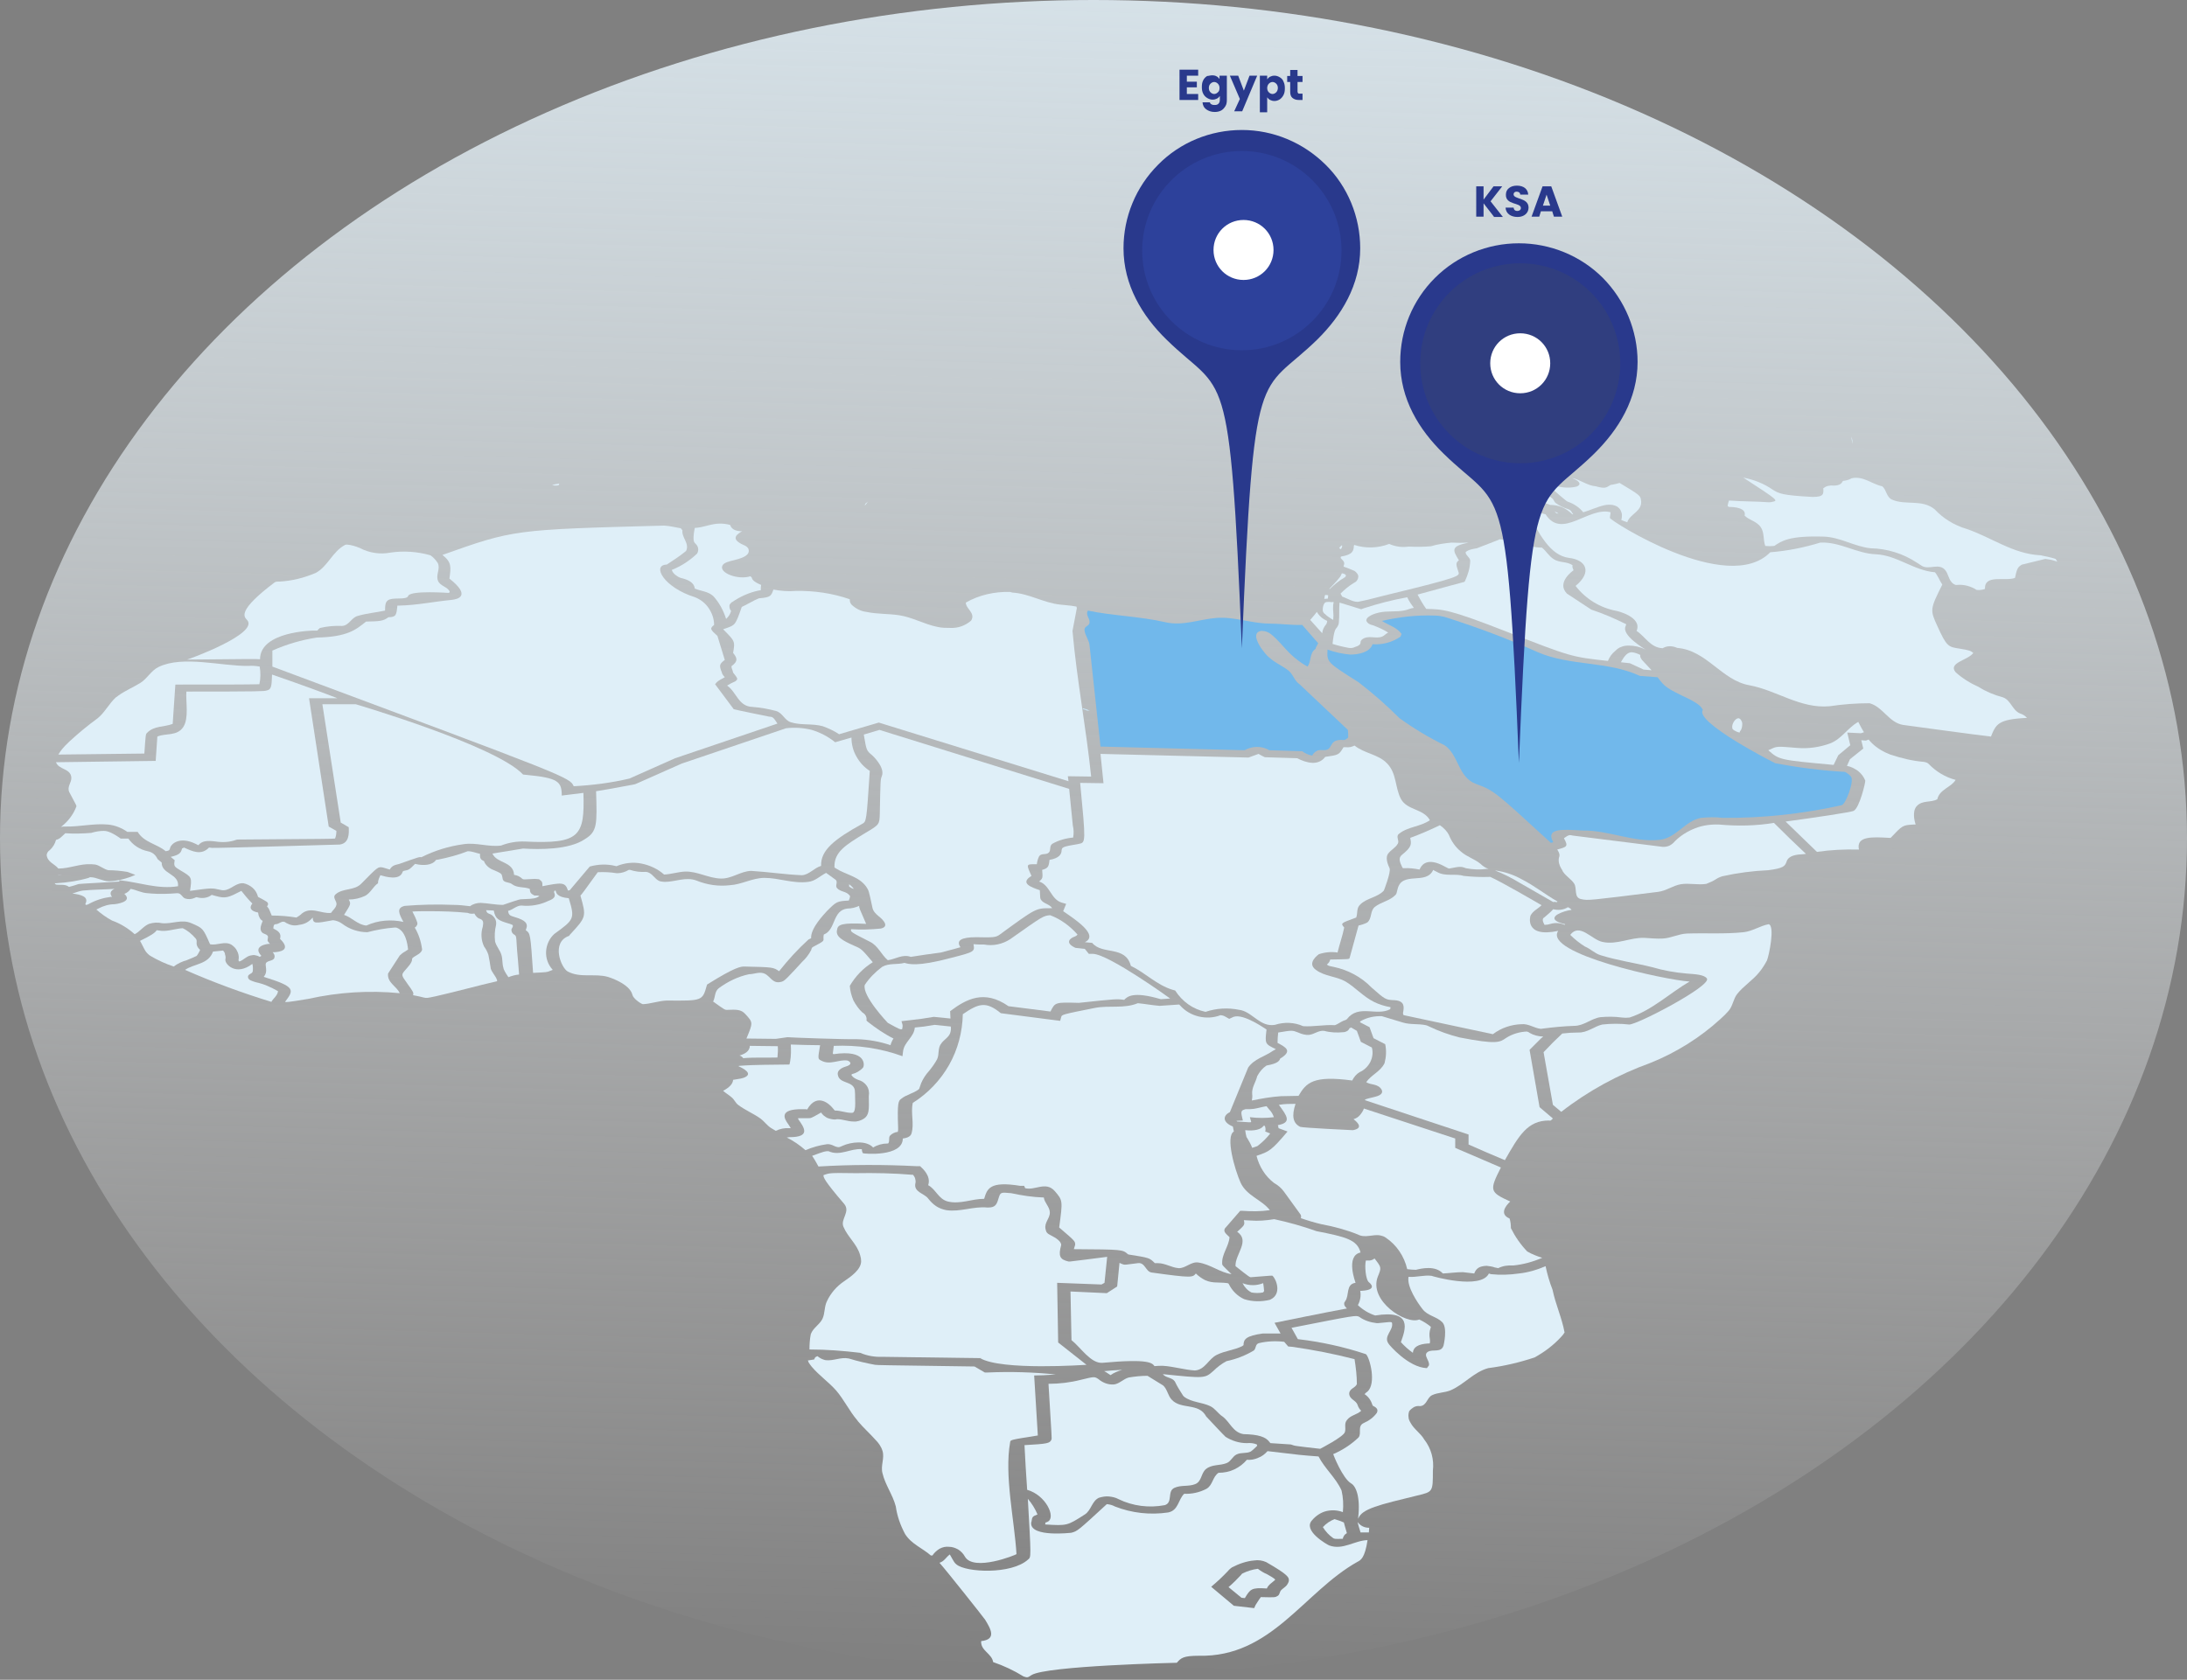 <?xml version="1.0" encoding="utf-8"?>
<!-- Generator: Adobe Illustrator 23.0.2, SVG Export Plug-In . SVG Version: 6.00 Build 0)  -->
<svg version="1.1" id="Layer_1" xmlns="http://www.w3.org/2000/svg" xmlns:xlink="http://www.w3.org/1999/xlink" x="0px" y="0px"
	 viewBox="0 0 656 504" style="enable-background:new 0 0 656 504;" xml:space="preserve">
<rect x="0" y="0" width="656" height="504" fill="#808080" stroke="none"/>
<style type="text/css">
	.st0{fill:url(#SVGID_1_);}
	.st1{fill:#CAE8F9;}
	.st2{fill:#DFEFF8;}
	.st3{fill:#71B8EB;}
	.st4{fill:#29398C;}
	.st5{fill:#3A446E;fill-opacity:0.44;}
	.st6{fill:#FFFFFF;}
	.st7{fill:#344CAD;fill-opacity:0.44;}
</style>
<linearGradient id="SVGID_1_" gradientUnits="userSpaceOnUse" x1="337.198" y1="587.72" x2="321.131" y2="-0.119" gradientTransform="matrix(1 0 0 -1 0 502.693)">
	<stop  offset="0" style="stop-color:#FFFFFF"/>
	<stop  offset="1.000000e-04" style="stop-color:#DFEFF8"/>
	<stop  offset="1" style="stop-color:#FFFFFF;stop-opacity:0"/>
</linearGradient>
<ellipse class="st0" cx="328" cy="251.5" rx="328" ry="251.5"/>
<path class="st1" d="M309.3,213c-0.7,0-1.1,0.2-1,0.3c0.3,0.2,0.7,0.3,1,0.3c0.2,0,0.3,0,0.5-0.1c0.3-0.1,0.6-0.2,0.9-0.3
	C310.2,213.1,309.8,213,309.3,213z"/>
<path class="st1" d="M313.9,210.5L313.9,210.5L313.9,210.5L313.9,210.5z"/>
<path class="st1" d="M324.8,212.5L324.8,212.5l-0.1,0.1c0.1,0.1,0.2,0.1,0.2,0.2c0.2,0.1,0.5,0.1,0.7,0.2c0.1,0,0.3,0.1,0.4,0.2l0,0
	c0,0,0.1,0,0.1,0c0.3,0,0.6,0,0.8,0.1C326.3,212.9,325.6,212.7,324.8,212.5"/>
<path class="st2" d="M336.6,411c-2.3,0.1-4.2,0.3-5.4,0.4c0.4,0.2,0.9,0.5,1.3,0.8l0.6,0.4C334.1,411.9,335.3,411.4,336.6,411"/>
<path class="st2" d="M245.2,406.9c-0.2,0.1-0.5,0.2-0.7,0.4l-0.3,0.6l-1.9,0.3c0.1,0.1,0.2,0.3,0.2,0.5c0.3,0.5,0.6,0.9,1,1.4
	c2.2,2.6,5.1,4.6,7.3,7.1c2.4,2.8,4,6.2,6.3,8.9l0.3,0.4c1.6,1.9,3.5,3.6,5.2,5.5c0.9,0.9,1.7,2,2.1,3.3c0.7,2.2-0.6,4.4,0,6.7
	c0.8,3.5,3.1,6.5,4,10c0.4,2.9,1.4,5.7,2.8,8.3c1.9,3,5.2,4.2,7.7,6.4l0.5,0c0.5-0.8,1.3-1.5,2.1-2c0.9-0.5,1.9-0.7,2.8-0.6
	c1,0,1.9,0.3,2.8,0.8c0.8,0.5,1.5,1.2,2,2.1c2.6,4.7,15.4-0.5,15.5-0.7c-0.6-10.1-3.7-23.6-1.9-33.6c0.1-0.7,0.1-0.7,8.3-2l-1.1-18
	c1.7,0,3.5-0.1,6.5-0.3c-6.8-0.7-13.6-0.9-20.4-0.6l-0.9,0l-3.1-1.8c-28.8-0.4-28.8-0.4-29.8-0.5c-2.7-0.5-5.3-1.1-7.9-1.9
	c-2.4-0.5-4.6,0.8-7,0.5C246.7,407.9,245.9,407.5,245.2,406.9"/>
<path class="st2" d="M385.2,402.6c-2.5-0.3-5.1-0.2-7.6,0.4c-1.1,0.3-0.8,1.6-1.5,2.2c-2.5,1.5-5.3,2.6-8.2,3.2
	c-1.5,0.8-2.8,1.8-3.9,2.9c-2.6,2.3-2.6,2.3-15.2,1c0.9,1.2,2.7,0.9,3.6,2.2c0.7,1.5,1.6,2.9,2.5,4.3c0.1,0.1,0.2,0.2,0.3,0.3
	c2.3,1.7,5.3,1.6,7.8,2.8c1.5,0.7,2.3,2.2,3.7,3.1c2.2,1.6,3.1,4.8,6.3,5.3c4.5,0.1,6.7,0.8,7.9,2.5c0.1,0.1,0.1,0.2,0.2,0.2
	c5.7,0.4,5.7,0.4,6.1,0.4c0.3,0.1,0.6,0.2,0.9,0.3c0.4,0.2,7.9,1,7.9,1c0,0,7-3.6,7.4-5c0.4-1.2-0.3-2.5,0.6-3.6
	c1.1-1.5,3-1.6,4.3-2.8c-0.5-0.5-0.9-1.1-1.1-1.8c-0.5-1.4-2.4-1.6-2.5-3.3c0-1.6,1.8-1.7,2.3-2.9c0-2.5-0.3-5-0.7-7.5
	c-6.2-1.6-12.4-2.8-18.7-3.7l-1.2-0.1L385.2,402.6z"/>
<path class="st2" d="M344.2,412.8c-1.9,0-3.8,0.2-5.6,0.5c-1.6,0.4-2.8,1.9-4.5,2.1c-1.7,0.1-3.3-0.5-4.6-1.6
	c-1.2-0.8-1.2-0.8-5.3,0.2c-3.1,0.8-6.4,1.2-9.7,1.2c1,16.3,1,16.3,0.9,16.7c-0.5,1.2-1.2,1.3-8.1,1.7c0.2,4,0.5,9.3,0.8,13.4
	c5.6,1.6,8.6,8.1,6.3,9.5c-0.2,0.1-0.5,0.3-0.8,0.3l-0.1,0.6c6.6,0.4,6.6,0.4,11.9-3c1.9-1.2,2.1-4,4.2-5c1-0.3,2-0.5,3-0.4
	c1,0.1,2,0.3,2.9,0.8c4.3,2.1,9.2,2.7,13.9,1.8c2.5-0.8,0.6-4.2,2.9-5.2c2-0.9,4.2-0.3,6.2-1.1c2-0.8,1.7-3.2,3.2-4.5
	c1.8-1.5,4.2-1,6.2-1.8c1.3-0.5,1.8-2,3-2.6c1.4-0.7,3-0.2,4.3-0.9c0,0,0.6-0.4,1.9-1.7l-0.1-0.4c-0.9-0.4-2-0.5-3-0.4
	c-2.3,0-4.5-0.7-6.4-1.9c-0.2-0.1-5.8-6.1-5.8-6.1c-2.2-4.2-7.5-2-10.3-5c-1.2-1.2-1.3-3.1-2.6-4.3L344.2,412.8"/>
<path class="st2" d="M400.3,455.8c-1.3,0.5-2.5,1.3-3.5,2.4c0.8,1.3,1.8,2.4,3.1,3.3c0.3,0.2,0.5,0.3,2.9,0.2c0-0.3,0.2-0.7,0.4-1
	c0.2-0.3,0.5-0.5,0.8-0.7c-0.4-1.5-0.7-2.3-0.9-3.2C402.2,456.4,401.3,456.1,400.3,455.8"/>
<path class="st2" d="M377.3,470.7c-1.6,0.2-3.2,0.7-4.6,1.4c-0.2,0.1-0.3,0.2-0.4,0.4c-1.2,1.3-2.5,2.6-3.8,3.7l3.9,3.2l1,0.1
	c1.6-2.7,2-3.2,6.4-2.9h0.2c0.5-1.2,1.7-1.8,2.5-2.6c0-0.3-1.6-1.2-2.5-1.7C379,471.9,378.1,471.3,377.3,470.7"/>
<path class="st2" d="M376.2,482.5l-6.1-0.7l-6.8-5.7c1.8-1.5,3.5-3.1,5.1-4.8c0.3-0.4,0.7-0.7,1.1-1c2.1-1.1,4.4-1.9,6.7-2.1
	c1.2-0.2,2.5,0,3.6,0.5c6.8,3.9,6.8,4.6,6.8,5.5c0,0.4-0.2,0.7-0.4,1.1c-0.1,0.1-0.2,0.2-0.2,0.3c-0.5,0.6-1.2,1-1.7,1.5
	c-0.5,0.5-0.4,1.3-1,1.7c-0.8,0.5-0.8,0.5-4.9,0.4h-0.2c-0.7,0.9-1.2,1.8-1.6,2.4L376.2,482.5 M380.2,435.4c-0.8,0.9-1.7,1.6-2.8,2
	c-1.1,0.5-2.2,0.7-3.4,0.6c-1,1.2-2.3,2.2-3.8,2.9c-1.5,0.7-3.1,1-4.7,1c-1.8,1.2-1.7,3.7-3.6,4.8c-2.1,1.1-4.4,1.6-6.7,1.5
	c-1.8,1.7-1.7,5-4.8,5.6c-5.4,0.8-10.9,0.2-16-1.8c-0.7-0.4-1.5-0.6-2.4-0.7c-8.8,8.1-8.8,8.1-10.7,8.6c-0.1,0-12,1.4-12-2.8
	c0-0.2,0-0.4,0.1-0.5c0.2-1.4,0.2-1.6,1.8-2.2c-0.7-1.7-1.7-3.3-2.9-4.7c1,17.5,1,17.5,0.1,18.2c-5,4.6-18.7,3.9-21.5,1.5
	c-0.6-0.5-0.6-0.5-2-3c-1.1,0.8-1.7,2.1-3.1,2.5c1.9,2.1,13.4,16.6,13.7,17.1c1.7,2.8,3.5,5.9-1.2,6.4c-0.2,2.9,3.2,3.7,3.6,6.3
	c3.2,1.1,6.2,2.5,9.1,4.3c1.2,0.4,1.2,0.4,2.4-0.4c4.4-2.8,43.3-3.7,43.6-3.7c1.2-1.4,1.9-2.1,6.6-2.1c21.8,0.5,31.5-19.2,47.6-28.2
	c1-0.5,2.2-1.2,3-6.5c-3.9,0.1-7.4,3.1-11.5,1.6c-0.7-0.3-8.1-4.5-5.1-7.6c1.1-1.3,2.6-2.3,4.2-2.7c1.7-0.4,3.4-0.3,5,0.3
	c0.2-2.2,0.1-4.4-0.4-6.5c-1.7-3.8-5-6.5-6.9-10.2C390.2,436.6,390.2,436.6,380.2,435.4"/>
<path class="st2" d="M256.7,352c-7.8-0.1-7.8-0.1-9.7,0.6c0,0.6,0,1.4,6.2,8.6c2,2.4-1.2,4.6-0.2,6.9c1.3,3.1,4.1,5.2,5,8.5
	c0.2,0.6,0.3,1.2,0.3,1.8c0,2.5-3,4.6-5.2,6.1c-2.2,1.5-3.9,3.5-5,5.8c-0.9,1.7-0.6,3.7-1.4,5.4c-0.9,1.8-2.8,2.7-3.5,4.6
	c-0.3,1.5-0.4,3.1-0.4,4.6c5.1,0,10.2,0.4,15.2,1c2.1,0.9,4.4,1.3,6.7,1.2l29.3,0.4c6.4,3.8,31.6,2,31.9,2l-8.5-6.7l-0.3-17.9
	l13.3,0.5l0.9-0.5l0.8-7.8c-1.2,0.2-11.1,1.4-11.1,1.4l-0.5,0c-2.6-0.6-3.1-1.6-2.2-4.9c0.1-1.1-1.6-2.2-3-2.9
	c-1.2-0.6-1.5-0.9-1.7-2c-0.4-1.9,1.4-3.2,1.3-5c-0.1-1.7-1.6-2.8-1.8-4.4c-3.3-0.1-6.6-0.6-9.8-1.3c-3.2-0.3-3.2-0.3-3.8,1.6
	c-0.5,1.7-0.9,2.7-3,2.7l-0.4,0c-4.1-0.4-8.1,1.4-12.2,0.8c-1.1-0.2-2.2-0.6-3.1-1.2c-0.9-0.6-1.7-1.4-2.4-2.3
	c-1.2-1.6-4.5-1.9-3.8-4.7c0.1-0.4,0-0.9-0.1-1.3c-0.1-0.4-0.4-0.8-0.6-1.1C268,352,262.3,351.9,256.7,352"/>
<path class="st2" d="M382.2,365.8c-2.4,0.4-4.8,0.6-7.2,0.4l-1.9-0.1c0.3,1.4,0.3,1.4-2,3.5c4,2.7-0.7,6.8-0.5,10.3
	c4.3,3.4,4.3,3.4,4.8,3.3c6.2-0.5,6.2-0.5,6.3-0.4c1.2,1.1,2.8,5.5-0.6,7.1l-0.2,0.1c-2.5,0.6-5.2,0.6-7.7-0.2
	c-2-0.9-3.6-2.5-4.6-4.5c-0.1-0.3-0.2-0.4-3.5-0.5c-1.3,0-2.5-0.2-3.6-0.7c-1-0.5-2-1.2-2.8-2c-1,1.2-1.1,1.4-13.3-0.3
	c-1.8-0.3-1.9-3.1-4.1-2.8c-3.8,0.5-3.8,0.5-4.3,0.4c-0.4-0.1-0.8-0.3-1.2-0.5l-0.7,7.1L332,388l-10.9-0.5l0.3,14.6
	c2.7,2.1,5.8,7.1,9.3,6.8c14.1-1.3,14.9,0.1,15.6,1c0.8-0.1,1.6-0.1,2.5-0.1c3.3,0.2,6.4,1.2,9.6,1.4c3.1-0.2,4.1-3.5,6.6-4.7
	c2.4-1.2,5.2-1.4,7.6-2.6c0.1-0.1,0.3-0.2,0.4-0.3c0-1.8,0.8-2.8,5.8-3.5l0.2,0l5.1,0l-1.8-3.2c3.5-0.7,14.1-2.9,21.7-4.3
	c-0.9-0.9-0.8-1.1-0.8-1.7l0.3-0.5c1.3-1.7,0.1-5.1,3.1-5.5c0-0.1-3.1-8.1,1.5-9.1c-1-3.9-4.6-4.7-13.2-6.4
	C390.7,367.9,386.4,366.7,382.2,365.8"/>
<path class="st2" d="M379.9,331.9c-1.3,0.2-2.5,0.6-3.8,0.8c-0.7,0.1-1.4,0.1-2,0.1h-0.5c-1,0.3-1.5,0.4-1.1,2.1l0.3,1.3l-1.9,0.1
	l0.2,0.2c4.1,0.3,4.1,0.3,4.2,0.1l-0.4-1.4c2.4,0.3,4.8,0.3,7.2,0c-0.3-0.9-0.7-1.6-1.4-2.3L379.9,331.9"/>
<path class="st2" d="M530.5,277.3c-2.6,0.5-4.8,2.1-7.5,2.4c-5.6,0.6-11.3,0.2-17,0.4c-2.5,0.1-4.8,1.4-7.3,1.5
	c-1.8,0.1-3.6-0.1-5.4-0.2c-4.3-0.2-8.3,2.2-12.7,1.2c-3.2-0.7-6.8-5.8-9.6-2.1c1.3,1.3,2.8,2.5,4.4,3.5c1.7,0.7,3,2.1,4.7,2.6
	c5.1,1.6,10.3,2.3,15.5,3.6c3.4,1,6.8,1.6,10.3,1.9c2.5,0.2,5.3,0.3,6.1,1.5c1.4,2.2-20.8,13.8-23.3,13.8c-2.7-0.3-5.4-0.3-8.1,0
	c-2.5,0.6-4.5,2.5-7.2,2.4c-1.6,0-3.2,0.1-4.8,0.3l-2.8,2.7l-2.8,2.9l2.8,15.8l2.5,2.1c8.1-6.3,17.1-11.2,26.8-14.7
	c7.7-3.1,14.9-7.6,21-13.2c0.9-0.8,1.7-1.6,2.4-2.4c1.3-1.5,1.4-3.6,2.6-5.1c1.9-2.4,4.7-4.1,6.6-6.5c0.9-1.1,1.6-2.2,2.3-3.5
	C530.6,286.8,532.5,277.7,530.5,277.3"/>
<path class="st2" d="M104.1,163.4c-0.2,0-0.4,0-0.6,0.1c-3.8,2-5.1,6.4-8.8,8.4c-3.5,1.5-7.2,2.4-10.9,2.6c-0.8,0-1.1,0-1.5,0.3
	c-11,8.3-9.2,10.2-8.2,11.2c3.8,4.1-17.7,11.9-18,11.9c20.4-0.2,20.4-0.2,21.9-0.1c0-8.4,15.9-8.6,16.1-8.6h1.1
	c0.2-0.3,0.5-0.6,0.8-0.8c2.2-0.5,4.4-0.7,6.6-0.6c2.1-0.1,2.8-2.5,4.7-3c2.7-0.8,5.4-1,8.2-1.6c0-2.4,0.2-3.5,3-3.6
	c3.5,0,3.7-0.3,4-0.9c1-1.6,12-0.8,12.2-0.8l0.2-0.4c-0.7-1.5-2.8-1.6-3.5-3.2c-0.8-1.8,0.8-3.6-0.1-5.4c-0.6-0.9-1.3-1.7-2.2-2.3
	c-3.9-1.1-8-1.4-12-0.8c-3.1,0.6-6.4,0.1-9.2-1.4C106.6,163.9,105.4,163.5,104.1,163.4"/>
<path class="st2" d="M215.9,157.1c-2.6,0-4.9,1.2-7.5,1.3c-0.7,3.6-0.3,4.3,0.2,4.7c0.4,0.4,0.7,0.8,0.8,1.4c0.1,0.5,0,1.1-0.3,1.6
	c-2.2,2.1-4.8,3.8-7.6,4.9c0.2,0.6,0.6,1.1,1.1,1.5c0.5,0.4,1,0.7,1.6,0.9c2.1,0.5,4,1.3,4.2,3.2c1.9,0.8,4,0.8,5.6,2.3
	c1.8,2,3,4.3,3.8,6.8c0.7-0.6,1.3-1.5,1.5-2.4c-0.2-0.2-0.3-0.4-0.4-0.7c-0.1-0.3-0.1-0.5-0.1-0.8c0-0.3,0.1-0.5,0.3-0.7
	c0.2-0.2,0.3-0.4,0.6-0.5c2.3-1.6,5-2.8,7.8-3.4l0.7-0.1c0-0.5,0-1.1,0.1-1.6c-2.4-1-2.7-1.7-2.8-2.2l-0.4-0.4
	c-3.7,1.2-9.5-1-8.4-3.2c0.4-0.9,2.1-1.3,3.4-1.6c1.9-0.5,4.6-1.2,4.5-2.9c0-0.5-0.3-1.2-1.6-1.7c-4.3-1.9-1.6-3.4-0.4-4.1
	c-1.4,0-3.1-0.3-3.6-1.9C217.9,157.2,216.9,157.1,215.9,157.1"/>
<path class="st2" d="M199.2,157.7c-45.1,1.2-45.1,1.2-66.5,8.8c2.8,2.2,2.6,3.6,2.1,7.1c6.6,5.2,2.6,6.2,0.6,6.4
	c-5.2,0.5-10.4,1.6-15.7,1.7h-0.5c-0.3,3-0.4,3.4-2.7,3.5c-1.6,1.2-2.7,1.2-6.7,1.3c-3,2.4-5.5,4.6-14.8,4.8c-4.6,0.7-9,2-13.3,3.9
	c0,1.1,0,2.2,0,3.4v1.4c89.1,33.2,89.1,33.2,90.4,35.9c5.6-0.3,11.2-1,16.7-2.3l13.7-6.1l30.7-10.4c-1.3-2-1.4-2-2.6-2.1
	c-0.1,0-10.3-2.1-10.5-2.2l-5.6-7.5c0.6-0.8,0.8-1,2.9-2.1c-0.6-0.7-0.8-1-0.9-1.5c-0.9-2.2-0.6-2.5,0.9-3.7l-2.2-7.2
	c-2.1-1.9-2.4-2.2-1-3.3c0-1.8-0.6-3.5-1.6-5c-1-1.5-2.4-2.6-4.1-3.3c-9.4-2.9-13.1-9.7-8.5-9.8c2-1.3,4-2.6,5.8-4.1
	c1.1-2.3-1.4-4-1.1-6.2l-0.5-0.6C202.5,158.2,200.9,157.8,199.2,157.7"/>
<path class="st2" d="M302.9,177.6c-4.6-0.1-9.2,0.9-13.2,3.2c0,1.9,3,3.1,1.6,5.4c-1.7,1.5-3.9,2.3-6.2,2.2c-1.3,0-2.6,0-3.9-0.3
	c-4-0.8-7.5-2.9-11.5-3.5c-3.2-0.5-6.5-0.3-9.8-1c-1.7-0.2-3.2-1-4.4-2.1c-0.2-0.2-0.4-0.5-0.5-0.8c-0.1-0.3-0.1-0.6-0.1-0.9
	c-5.2-1.8-10.7-2.6-16.2-2.5c-2.3,0.2-4.5,0-6.7-0.4c-0.7,1.9-0.8,2.3-4.1,2.6h-0.2c-1.8,0.7-3.4,1.8-5.2,2.6
	c-1.9,5.4-1.9,5.4-4.7,6.4l-0.9,0.3c3.6,3.6,3.6,3.6,3,7.1c1.1,1.4,1.7,2.4-0.5,4c0,0.7,0.4,1.2,0.5,1.9c1.5,1.9,1.5,1.9,0.7,2.6
	c-0.9,0.4-1.7,0.8-2.5,1.3c2.8,1.9,3.4,6.3,7.6,6.4c2.4,0.2,4.7,0.6,7,1.2c2,0.5,2.6,2.8,4.5,3.4c3.1,1,6.4,0.3,9.6,1.2
	c1.7,0.6,3.4,1.4,4.9,2.4l11.9-3.5l56.9,17.6l-0.2-1.5l7,0.1c-1.5-14.6-4.3-29-5.6-43.7l1.3-6.8l-0.1-0.5c-1-0.2-1.6-0.3-4.9-0.6
	c-4.9-0.5-9.3-3.3-14.3-3.6L302.9,177.6"/>
<path class="st2" d="M17.3,262.6L17.3,262.6c0.4,0.1,0.9,0,1.3,0C18.2,262.6,17.8,262.6,17.3,262.6z"/>
<path class="st2" d="M31.1,249.3c-1.1,0-2.3,0.2-3.4,0.5l-0.3,0.1c-2.6,0.2-5.2,0.3-7.8,0.1c-1.8,1.7-1.8,1.7-2.8,2
	c-0.3,1.2-1,2.3-1.9,3.1c-0.3,0.2-0.5,0.4-0.6,0.6c-0.2,0.3-0.2,0.5-0.3,0.8c0.2,2.2,2.4,2.7,3.5,4.1c3.4,0,6.5-1.5,9.9-1.3
	c0.4,0,0.8,0.1,1.2,0.1c1.4,0.3,2.5,1.4,3.9,1.7c1.9,0,3.8,0.2,5.7,0.5l2.4,0.9c-2.5,1.1-5.1,1.8-7.9,1.9c-2,0-3.7-1.2-5.6-1.2
	c-0.2,0-0.4,0.1-0.5,0.2c-3.1,0.9-6.4,1.4-9.7,1.6l-0.5,0c0.1,0.2,0.2,0.3,0.4,0.4c1.3,0.2,2.7-0.2,3.9,0.7c0.9-0.2,1.8-0.5,2.7-0.8
	c0.2-0.1,0.2-0.1,12.4-0.8v-0.4c5.9,0.6,11.6,2.8,17.6,1.8c0.4-3.8-5-3.6-4.9-7.1l-1.2-1c-0.3-0.6-0.7-1.2-1.2-1.6
	c-0.5-0.4-1.2-0.7-1.8-0.8c-2.4-0.5-4.5-1.9-5.8-3.8l-2.3,0C33,249.3,31.6,249.3,31.1,249.3"/>
<path class="st2" d="M34.4,266.7c-3.2,0.2-6.3,0.2-9.5,0.5c-1.1,0.1-2.1,0.6-3.2,0.9c2.5,0.3,4.9,0.9,4,2.9
	c-0.1,0.1-0.2,0.5,0.2,0.5c0.3,0,0.5-0.2,0.8-0.3c2-1.1,4.2-1.8,6.5-2.1l0.4,0C32.5,267.7,33.8,266.9,34.4,266.7z"/>
<path class="st2" d="M315,274.6c-2.1,0.2-2.1,0.2-12,7.2c-2.3,1.5-5.1,2.1-7.8,1.6c-1.1,0-2.2,0-3.2-0.1c0.4,2.2,0.4,2.3-6.7,4.1
	c-10.4,2.8-12.9,1.8-14,1.5c-2.2,0.6-4.6,0-6.7,1.2c-2,1.5-3.8,3.3-5.2,5.4c-0.9,3.2,6.8,11.3,6.9,11.4c3.6,2,3.7,2,4.3,1.9
	c0.1-0.5,0.2-0.9,0.1-1.4l-0.3-1l5.9-0.7l3.8-0.6l5,0.5l-0.1-2.2c4.8-3.6,10.2-6.6,17.5-1.5l12.6,1.6c1.4-2.8,1.4-2.8,8.5-2.6
	c11.3-1.2,11.3-1.2,13.6-0.9c0.9-0.9,2.5-2.7,11-0.2l2.8-0.2c-0.1-0.1-18.3-13.2-23.1-13.4l-1.3,0l-1.2-1.5l-2.8-0.3
	c-3.3-1.5-1.7-2.9-0.2-3.4c0.3-0.1,0.6-0.3,0.8-0.6C321,277.9,318.2,275.8,315,274.6"/>
<path class="st2" d="M188.6,261c-1,0.6-2.2,1-3.4,1H185c-1.9-0.3-3.8-0.4-5.7-0.3c-4.7,6.5-4.7,6.5-5.2,7c1.8,6.4,1.8,6.4-3.2,11.8
	l-0.2,0.3c-5.5,1.9-2.4,9.6-0.4,10.7c3.8,2,8.1,0.5,12,1.6c0.1,0,6.6,2,7.4,5.4c0.2,1,2.2,2.5,3.1,2.8c2.4-0.1,4.7-1,7.2-1.1
	c10.7,0.1,10.7,0.1,12-4.5l0.1-0.3c8.6-5.4,10.2-5.4,11.2-5.4c8.6,0.2,8.6,0.2,10.4,1.4c2.7-3.4,5.6-6.6,8.8-9.5l0.8-0.4
	c-0.2-3,3.9-7.2,4.7-8.1c2.9-2.9,3-3,6.6-3.2c0.2-0.4,0.3-0.8,0.4-1.3c-0.1-0.1-0.2-0.3-0.3-0.4c-1-1.1-2.6-0.9-3.6-2
	c-0.7-0.7,0.3-1.8-0.4-2.5l-2.9-2.1c-1.8,0.9-3.3,2.5-5.4,2.7c-4.5,0.6-8.7-1.2-13.1-1.2c-3.6,0-6.8,2-10.4,2.2
	c-3.4,0.4-6.8-0.1-10-1.4c-3.2-1.2-6.3,0.4-9.5,0.4c-0.5,0-1-0.1-1.5-0.2c-1.6-0.6-2.3-2.7-4.2-2.8c-1.6,0.1-3.2-0.1-4.7-0.6
	L188.6,261"/>
<path class="st2" d="M166.4,267.2c-0.1,0.1-0.2,0.2-0.2,0.4c0,0.1,0,0.3,0.1,0.4c0.3,0.9,0.1,1.6-1.8,2.3c-2.5,1.2-5.3,1.7-8.1,1.4
	c-1.5,0-2.6,1.3-4,1.6c0.2,1.3,0.5,1.4,2.1,1.9c3.1,0.9,4,1.9,3.3,3.6l-0.1,0.3c1.4,1,1.4,1,2.2,12.8c4.2-0.2,4.2-0.2,5.1-0.6
	l0.8-0.3c-1.4-1.5-2.1-3.5-2-5.5c0.1-2,1-4,2.5-5.3c5.9-4.3,6.2-4.5,4.3-10.7c-3.6-0.3-3.8-1.7-3.9-2.2L166.4,267.2z"/>
<path class="st2" d="M145.8,273.1c0.3,0.8,0.3,0.8,1,1.1c0.7,0.2,1.2,0.7,1.6,1.3c0.4,0.6,0.5,1.3,0.4,2c-0.4,1.6-0.5,3.3-0.3,5
	c0.4,1.5,1.5,2.6,1.9,4c0.4,1.3,0.2,2.6,0.6,3.9c0,0.1,0.1,0.3,0.1,0.4c0.4,0.9,0.9,1.7,1.4,2.4c1-0.4,2.1-0.7,3.2-0.8
	c-0.2-2.4-0.4-5.6-0.6-7.3c-0.1-1-0.1-2-0.2-3.1c-0.1-1.2-0.2-1.3-0.7-1.6c-0.2-0.1-0.4-0.3-0.6-0.6c-0.1-0.2-0.2-0.5-0.2-0.8
	c0-0.5,0.6-0.8,0.4-1.4c-0.1-0.1-0.2-0.2-1.2-0.5c-3-0.9-4-1.3-4.5-3.9C147.6,273.2,146.7,273.1,145.8,273.1"/>
<path class="st2" d="M254.7,265.3c0,0.6,0,0.6,0,0.7c0.4,0.3,0.9,0.6,1.4,0.7C255.7,266.1,255.2,265.7,254.7,265.3z"/>
<path class="st2" d="M257.7,271.8c-1.1,0.5-2.3,0.8-3.5,0.8c-4.6,0.5-3.4,6.4-7.1,7.8c-0.1,0.4-0.1,0.7-0.1,1.1
	c0.1,0.9,0.1,0.9-3.1,2.6c-0.3,0.2-0.4,0.2-0.6,1c-0.7,1.3-1.6,2.5-2.7,3.5c-0.7,0.8-1.5,1.6-2.2,2.4c-3.3,3.5-3.3,3.5-4.7,3.7
	c-2,0.2-2.7-1.7-4.2-2.5c-1.6-0.8-3.2,0.1-4.8,0.1c-3.3,0.7-6.4,2.2-9.1,4.2c-1.3,1-1,2.7-1.7,4c3.5,2.5,3.5,2.5,4.2,2.5
	c2.7-0.1,4.2-0.2,5.5,1.3c2.3,2.5,2.3,2.5,0.3,7.3l8.8,0.1l3.5-0.5c0.7,0.1,17.3,0.7,20.8,0.6c3.5,0.1,6.9,0.7,10.1,1.8
	c0.2-0.7,0.5-1.4,0.9-2c-2.8-1.4-5.4-3.2-7.8-5.1l-0.3-0.3c0.1-0.5,0-1-0.2-1.4c-0.2-0.4-0.6-0.8-1-1c-1.1-1-2-2.3-2.7-3.6
	c-0.6-1.4-1-2.9-1.1-4.4c1.7-2.9,4-5.3,6.9-7.1c-3.4-4-3.4-4-5.5-4.9c-3.6-1.6-5.8-2.8-5.2-4.9c0.2-1.5,1.5-2.1,8.7-1.7
	C257.7,272.4,257.7,272.4,257.7,271.8"/>
<path class="st2" d="M93.8,275.3c-0.5,0.6-1.1,1.1-1.8,1.5c-0.7,0.4-1.5,0.6-2.3,0.7c-0.7,0.2-1.4,0.2-2,0.1
	c-0.7-0.1-1.3-0.4-1.9-0.7c-1.1-1-2,0.4-3.1,0.4c-0.3,0-0.7,0.1-0.7,1.3c1.4,0.7,2.5,1.4,2,3.1c3.6,3.5-0.3,3.9-1.6,4l-0.6,0
	c0.5,0.6,0.7,1.1,0.5,1.7c-0.4,1.2-2.8,0.6-2.6,2.2c0.2,1.6,0.3,2.4-0.6,3.5c9.7,3,9.1,3.9,6.4,7.5c0.3,0.1,0.5,0.2,7-0.9
	c9-2,18.3-2.6,27.4-1.7c-0.9-2.1-3.8-3.1-3.5-5.9c0,0,3.5-5.4,3.5-5.4c0.5-0.5,1-0.9,1.6-1.2l0.9-0.6c-0.2-2-0.8-5.5-3.3-6.5
	c-0.2-0.1-0.4-0.1-0.7-0.1c-2.8,0.2-5.5,0.7-8.2,1.4c-2.7,0-5.4-0.9-7.5-2.5c-0.8-0.6-1.8-1-2.8-1.1
	C94.5,277.1,93.9,277.2,93.8,275.3"/>
<path class="st2" d="M128.8,273.4c-1.7,0-3.8,0-5.1,0.1c0.6,1.1,1.1,2.2,1.5,3.4c0,0.3,0,0.6-0.2,0.8c-0.1,0.2-0.3,0.5-0.6,0.6
	c1.2,2,1.9,4.2,2.2,6.5c0,0.1,0,0.1,0,0.2c-0.1,0.3-0.2,0.5-0.4,0.7c-0.7,0.8-1.8,1.1-2.5,1.8c-0.1,0.1-0.1,0.2-0.1,0.4
	c0,0.9-1.2,2.2-1.9,3c-1.4,1.6-1.4,1.6,0.4,4.1c2,2.8,2,2.8,1.8,3.6c0.4,0.1,1.7,0.3,3.2,0.7c0.9,0.2,0.9,0.2,3.7-0.4
	c6.2-1.4,12.2-3.1,18.3-4.5c0-0.1,0-0.2,0-0.3c-0.4-1.3-1.5-2.2-1.9-3.5c-0.2-1.4-0.4-2.7-0.7-4.1c-0.3-0.9-0.7-1.7-1.3-2.5
	c-0.9-1.9-1-4-0.4-5.9c0.2-1.2,0.3-2-0.8-2.4c-0.4-0.1-0.7-0.3-1-0.6c-0.3-0.3-0.5-0.6-0.7-1c-0.7,0.1-1.4,0.1-2-0.2
	C136.5,273.5,132.6,273.4,128.8,273.4"/>
<path class="st2" d="M39.2,266.7c-0.5,0.7-1.1,1.2-1.9,1.5c2.8,2.5-2.9,3.1-2.9,3.1c-1.7,0-3.4,0.5-4.9,1.3l-0.6,0.3
	c1.5,1.3,3,2.4,4.7,3.3c2.5,0.9,4.8,2.3,6.8,4.1c1.6-0.8,2.6-2.4,4.3-3.1c1.3-0.4,2.6-0.5,3.9-0.2c3,0.3,5.9-1.3,8.8,0
	c3.5,1.5,3.5,1.5,5.6,6.3c2.1,0.5,4.4-1.1,6.5,0.2c0.7,0.5,1.3,1.1,1.6,1.8c0.4,0.7,0.6,1.6,0.5,2.4c-0.1,0.5-0.1,0.5,0.2,0.8
	c1.2-0.4,2-1.5,3.3-1.8c0.5-0.1,1-0.2,1.4-0.1c0.5,0.1,0.9,0.2,1.4,0.5l0.5-0.3c-2.9-3.1,2.1-3.6,2.1-3.6H81
	c-0.2-0.2-0.4-0.4-0.6-0.7c-0.4-0.5,0.2-1.1-0.1-1.7c-0.5-0.7-1.6-0.5-2-1.5c-0.3-0.8-0.1-1.5,0.5-3c-0.4-0.2-0.7-0.5-0.9-0.9
	c-0.2-0.4-0.4-0.8-0.4-1.2l-0.1-0.4c-2.1-0.4-2.8-1.4-1.7-2.7c-1.2-1.2-2.3-2.5-3.3-3.8c-3.9,2-4.7,2.4-7.8,1.5l-1.1-0.3
	c-0.6,0.5-1.4,0.8-2.2,0.9c-0.8,0.1-1.6,0-2.3-0.2c-0.2,0-0.4,0.1-0.6,0.2c-0.9,0.4-1.9,0.5-2.8,0.2c-1-0.3-1.2-1.7-2.5-1.6
	c-2.5,0.2-5.1,0.3-7.6,0.1c-0.3,0-0.8-0.1-1.2-0.1C42.4,267.9,40.9,267,39.2,266.7"/>
<path class="st2" d="M66.9,285.2c-1,0.1-2,0.2-3,0.3c-1.4,3.9-5.6,3.6-8.4,5.5c8.4,3.7,17.1,6.9,25.9,9.6c0.6-1.1,1.8-1.8,2-3.2
	c-2.1-1.2-4.3-2.2-6.7-2.7c-1.2-0.4-2.1-0.6-2.3-1.4c-0.2-1.1,1.2-1,1.4-1.8c0.1-0.8,0.1-1.5-0.1-2.3c-5,3.8-8.3,0-8.1-1.3
	c0.1-0.5,0.1-1-0.1-1.5C67.5,286,67.3,285.6,66.9,285.2"/>
<path class="st2" d="M54.8,278.5c-1.8,0.1-3.5,0.7-5.4,0.8l-0.9,0l-1.5-0.2c-0.5,0.8-1.7,1.6-5,3.2c0.6,1,1,2,1.6,3
	c0.4,0.6,0.9,1.1,1.5,1.5c2.2,1.3,4.6,2.4,7,3.2c1.2-0.9,2.5-1.5,3.9-1.9c1-0.4,2-0.8,3-1.3c0.4-0.5,0.7-1.1,1-1.7
	c0-0.1-0.1-0.3-0.2-0.3c-0.4-0.4-0.7-0.9-0.8-1.4c-0.1-0.5,0.1-1-0.1-1.5c-0.1-0.1-0.1-0.2-0.2-0.3
	C57.6,280.3,56.3,279.2,54.8,278.5"/>
<path class="st2" d="M74.5,199.8c-8.1,0.1-19.6-3.2-26.9,0.3c-2.3,1.1-3.4,3.5-5.5,4.8c-2.1,1.3-4.5,2.3-6.6,3.8
	c-0.2,0.2-0.5,0.4-0.7,0.5c-2.1,1.9-3.3,4.5-5.5,6.3c-3,2.2-5.8,4.5-8.5,7l-0.5,0.5c-1.1,1-2.1,2.2-2.8,3.4l25.8-0.3
	c0.4-5.8,0.4-5.8,0.8-6.2c2.1-2.2,5.1-1.7,7.7-2.7l0.8-11.8c15.2,0,20.9,0,25.2-0.1c0.4-1.7,0.4-3.5,0.1-5.3
	C76.7,199.8,75.6,199.7,74.5,199.8"/>
<path class="st2" d="M81.6,202.4c-0.1,3.9-0.3,4.5-1.7,4.8c-0.8,0.2-1.5,0.3-24,0.3c-0.2,3.2,0.8,7.9-0.9,10.6
	c-1.9,2.9-5.3,1.8-7.8,2.9l-0.5,7.3l-29.9,0.4c0.8,2.3,4.4,1.8,4.6,4.6c0.1,1.5-1.4,2.8-0.6,4.4c2.2,4.1,2.2,4.1,2.1,4.3
	c-0.9,2.4-2.5,4.5-4.6,6.1c0.4-0.1,0.8-0.1,1.3-0.1c4.3,0.1,8.5-1,12.8-0.6c2.1,0.2,4.1,1,5.8,2.2l3.1,0c1.9,3.2,5.8,3.6,8.4,5.8
	c1.1-0.2,1.1-0.2,1.4-1.2c0.3-0.9,2.7-3.4,7.6-1l0.8,0.4c1-1.2,2.3-1.5,5.3-1.1c2,0.3,4.1,0.2,6-0.5l0.4-0.1
	c27.9-0.2,27.9-0.2,29.3-0.3c0.3-0.7,0.4-1.5,0.4-2.3l-2.3-1.3l-5.9-38.5l8.5,0C97.7,208.1,88.9,204.9,81.6,202.4"/>
<path class="st2" d="M106.7,211.3l-10,0l5.5,35.5l2.4,1.4c0.1,1.8,0.2,4.8-2.7,5.2c-0.2,0-37.1,1.1-38.3,1l-0.9-0.1
	c-2.3,2.4-4.9,1.2-7.5,0l-0.6,0.3c-0.3,1.3-0.8,1.9-3.4,2.5l1.2,1c-0.3,1.8-0.2,1.9,1.8,3.1c3.4,2,3.4,2,2.8,6.1
	c6.5-0.9,6.5-0.9,9.1-0.3c2.6,0.7,4.1-1.9,6.5-2H73c1,0.2,2,0.7,2.8,1.4s1.3,1.6,1.6,2.7c3,1.6,3,1.6,3,2.3l-0.3,0.6
	c0.5,0.5,0.5,0.5,1.4,2.7c2.5,0,5,0.2,7.4,0.6c0.4-0.2,0.8-0.5,1.2-0.8c2.9-2.9,6.2-0.2,9.2-0.6c0.5-0.8,1.4-1.4,1.6-2.4
	c0.3-1.1-1.4-2.2-0.2-3.2c2.2-1.9,5.6-1,7.7-3.2c5-5.1,5-5.1,6.5-4.8c0.7,0.2,1.4,0.4,2,0.6c0.7-1.1,1.2-1.3,2.9-1.7
	c5.9-2.1,5.9-2.1,6.6-2c4-2,8.2-3.3,12.6-3.9c3.8-0.6,7.5,0.9,11.3,0.4c2.3-0.9,4.7-1.3,7.2-1.2c16.5,0.8,17.9-1.7,17.5-14.6
	c-2.2,0.3-4.3,0.5-6.5,0.8c0-4.2-1.1-5.3-10.6-6.2l-1-0.1C148.8,223.7,107,211.4,106.7,211.3"/>
<path class="st2" d="M140.3,255.4c-2.8,1.1-5.8,1.9-8.8,2.5l-0.7,0.1c-1.2,1.8-4.1,1.6-5.3,1.4l-1-0.2c-1.8,1.8-1.8,1.8-3.4,2.1
	l-0.3,0.2c-0.8,2.9-5.3,1.5-6.7,1.1c-0.3,0.6-0.6,1.3-0.7,2l0,0.4c-1.5,1-2.2,2.9-3.9,3.8c-1.5,0.7-3.2,1.1-4.9,1.1
	c0.7,1.3,0.7,1.3-1.4,4.6c2.4,0.8,4.1,3,6.7,3.2c3.5-1.6,7.4-1.9,11.1-1.1c-1.3-2.4-2.2-4.2,0.4-4.8c4.8-0.4,9.7-0.5,14.6-0.3
	c1.7,0,3.3,0.2,5,0.4c0.9-0.7,2.1-1,3.2-1c2.2,0.1,4.4,0.6,6.7,0.6c5-1.7,5-1.7,5.8-1.7c3.7-0.1,4.2-0.4,4.5-0.6
	c0.2-0.1,0.4-0.2,0.6-0.3c-0.2-0.1-0.4-0.2-0.6-0.2l-0.9,0c-1.1-0.6-1.3-0.8-1.4-2c-1.7-0.7-3.7-0.2-5.3-1.4c-0.7-0.6-1.8-0.4-2.5-1
	c-0.6-0.6-0.2-1.6-0.9-2.2c-0.6-0.4-1.3-0.7-2-1c-1.2-0.4-2.2-1.2-2.8-2.2l-0.2-0.5c-1-0.5-1.3-0.8-1.2-2.2
	C142.7,255.9,141.6,255.4,140.3,255.4"/>
<path class="st2" d="M235.8,218.5l-31.3,10.6l-14,6.2c-0.1,0-7.2,1.4-11.7,2.1c0.3,10,0.4,12.1-3.4,14.4c-4.7,3.2-13.6,3.1-18.5,2.8
	l-9.2,1.5c1.3,3,6.3,2.3,6.5,6.4c0.9,0.1,1.8,0.5,2.5,1.2c0.3,0.2,0.3,0.2,3.7,0l1.3,0.1c1,0.8,1,0.8,1,2.1c5.6-1.1,6.8-1.3,7.6,1.1
	l0,0.2l0.6-0.1l6-7.1c2.5-0.7,5.1-0.8,7.6-0.2l0.4,0.1c2.4-1,5-1.3,7.5-0.8s4.9,1.6,6.8,3.3c2.1-0.1,4.2-0.8,6.3-0.9
	c3.7-0.1,7,2,10.7,2.1c3.3,0.1,5.9-2.2,9.1-2.3c5.1,0.3,10.2,1.1,15.3,1.3c2.2-0.2,3.6-2.2,5.7-2.8c-0.2-4.7,4-8,12.3-12.6
	c1.3-0.7,1.3-0.7,2.3-15.9c-1.7-1.1-3-2.5-4-4.3c-1-1.7-1.5-3.7-1.5-5.7l-4.9,1.4c-2.1-1.7-4.4-2.9-7-3.7
	C241.1,218.4,238.5,218.2,235.8,218.5"/>
<path class="st2" d="M263.8,219l-4.7,1.4c0.8,4.8,0.8,4.8,2.5,6.2c0,0,4,3.6,2.9,6.3c-0.4,1-0.4,1-0.6,11.2
	c-0.1,3.3-0.1,3.3-4.3,5.8c-5.9,3.6-9.5,5.7-9.3,10.4l0.5,0.3c3,1.9,6.7,2.3,9,5.4c0.8,1.2,0.8,1.2,1.9,6.4c0.5,2.2,3.1,2.8,3.8,4.8
	c0.1,0.4,0.1,1.1-1.3,1.4c-2.9,0.3-5.9,0.4-8.9,0.2c-0.2,0.8-0.2,0.8,5.7,3.8c2.4,1.2,3.3,3.8,5.3,5.5c2.3-0.3,4.4-1.9,6.9-1
	c3-0.5,6-0.9,9-1.3c4.9-1.3,4.9-1.3,5.9-1.6c-1.4-2,0.2-3,4.7-3c5,0.1,5.9,0.1,7.1-0.8c10.8-7.9,10.8-7.9,15-7.9l0.7,0
	c-0.8-1.3-2.6-1.3-3.4-2.6c-0.2-0.4-0.2-0.4-0.3-2.8c-2.6-0.9-6.1-2.1-2.5-4.3c-1.6-3.5-1.6-3.5,1.1-3.5h0.5
	c0.1-0.8,0.3-1.6,0.7-2.4c0.7-1,2.1-0.3,2.9-1.1c0.7-0.7,0.1-1.9,1-2.6c1.9-1.1,4.1-1.7,6.3-1.9c0.2-1.2,0.2-2.4-0.1-3.6l-1.1-11
	L263.8,219"/>
<path class="st3" d="M326.3,183.2c-0.1,0.2-0.1,0.3-0.2,0.5c-0.2,1.2,0.9,2,0.7,3.2c-0.2,1-1.6,1-1.5,2.1c0.1,1.6,1.3,2.9,1.5,4.5
	l3.3,30.5l43.2,1.1c1.1-0.6,2.4-1,3.7-1c1.3,0,2.6,0.3,3.7,1l9.9,0.3c0.9,0.7,1.9,1.1,3,1.3c0.3-0.6,0.8-1.1,1.4-1.4
	c1.2-0.7,3,0.5,4-1.2c0.8-1.4,1.2-2.1,3.4-2.1c1,0.1,1,0.1,2-0.7c0-0.8,0-1.5-0.1-2.3l-14.5-13.7c-1.5-1-1.9-2.9-3.2-4
	c-1.7-1.4-3.7-2.2-5.4-3.6c-0.2-0.2-0.4-0.4-0.6-0.5c-0.8-0.7-1.4-1.5-2-2.3c-0.6-0.8-3.5-5-0.4-5.6l0.3,0c2,0.1,2.8,0.6,7.2,5.5
	c1.9,2.1,4.1,3.9,6.5,5.2c1.2-1.6,0.5-4,2.4-5.3l0.1-0.4l0.7-1.3l-4.8-5.5c-3.4,0.1-6.7-0.4-10.1-0.4c-5.3-0.1-10.3-2.1-15.6-1.7
	c-5.1,0.4-10.1,2.5-15.3,1.3C341.8,184.9,333.9,184.8,326.3,183.2"/>
<path class="st2" d="M237.2,313.4c0.1,1.7,0.1,3.4-0.2,5.1l-0.2,0.9c-5,0.1-10,0-15.1,0.4l-0.2,0.1c1.3,0.6,4.8,2.3,1.5,3.5
	c-0.6,0.2-1.2,0.3-1.9,0.4l-1.2,0.2c-0.1,1.2-1,2.2-3,3.3c0.8,0.7,1.7,1.2,2.5,1.9c0.8,0.6,1.2,1.7,2,2.3c2.1,1.6,4.6,2.6,6.7,4.1
	c1.1,0.8,1.9,2,3.1,2.8c0.5,0.3,1,0.6,1.5,0.9c1.2-0.6,2.6-0.9,4-0.8h0.5c-0.3-0.5-0.6-1-0.9-1.4c-0.9-1.3-3-4.4,4.5-4.3h0.9
	l0.4,0.1c3.1-5.4,7-1.3,7.7-0.4l0.6,0.7c1.7,0,3.3,0.7,5,0.7c0.6,0,1.3,0,1.1-4.3c0-0.9,0-1.8-0.1-2.6c-0.6-2.8-4.7-1.7-5.1-4.6
	c-0.1-0.6,0.1-1.7,2.4-2.4c1.4-0.4,1.4-0.9,1.4-1c-0.1-0.4-0.4-0.6-0.9-0.8c-2.6-0.4-5.2,1.5-7.9,0c-1-0.5-1-0.5-0.3-4.6
	C243.2,313.6,240.2,313.5,237.2,313.4"/>
<path class="st2" d="M233.3,313.9l-8.4-0.1c0,1.7-1.7,2.5-3.1,2.9c0.4,0.1,0.7,0.3,1,0.6l0.1,0.2c3.4-0.3,6.9-0.1,10.3-0.2
	C233.3,316.1,233.4,315,233.3,313.9z"/>
<path class="st2" d="M280.3,307.5l-3.1,0.5l-2.8,0.3c-0.2,2.8-3.1,4.3-3.5,7l-0.2,1.6c-6.6-2.4-13.6-3.4-20.6-3.1
	c-0.1,0.7-0.2,1.5-0.3,2.3l0.2,0.2c10-1.5,9.3,3.4,8.9,4c-0.9,1-2.1,1.7-3.4,2l-0.1,0.3c0.5,0.7,1.2,1.1,2,1.4
	c1.1,0.3,2,0.9,2.6,1.8c0.6,0.9,0.8,2,0.6,3.1c0.1,4.2,0.1,5.6-1.4,6.7c-0.9,0.6-2.1,1-3.2,0.9c-1.7,0-3.2-0.7-4.9-0.7l-0.6,0.1
	c-0.8,0-1.6-0.2-2.4-0.5c-0.7-0.4-1.4-0.9-1.8-1.6c-3,1.7-3,1.7-3.8,1.7c-1,0-2.1,0-3.1,0c0,0.2,0,0.3,0.1,0.4
	c1.7,2.4,3.8,5.3-2.7,5.3l-0.8,0.1c2,1,3.9,2.3,5.6,3.8c2.1-0.9,4.3-1.5,6.5-1.8h0.5c0.7,0.1,1.4,0.4,2,0.7c1,0.3,1,0.3,2.1-0.2
	c2.6-1.2,7.2-1.7,9.2,0.5c1.3-0.8,2.8-1.2,4.3-1.2h0.2c0.6-0.7,0-1.7,0.6-2.4c0.6-0.6,1.4-1,2.3-1.1c0.1-0.4,0.1-0.7,0.1-1.1
	c-0.3-7.8,0.1-8.2,0.9-8.8c1.6-1.3,3.6-1.6,5.2-2.8c0.2-0.1,0.2-0.1,0.8-1.9c0.6-1.4,1.4-2.6,2.4-3.7c0.9-1.1,1.7-2.2,2.4-3.5
	c0.7-1.5,0.1-3.4,1.3-4.8c0.8-1.1,2.1-1.7,2.6-3c0.2-0.6,0.3-1.3,0.2-2L280.3,307.5"/>
<path class="st2" d="M406.3,223.7c-0.8,0.4-1.6,0.6-2.5,0.5l-0.8,0c-1.4,2.3-1.4,2.3-5.5,2.9c-2.1,2.8-5.7,1.8-8.4,0.4l-9.7-0.3
	c-0.6-0.3-1.3-0.6-1.9-1l-3,1.1l-44.4-1.1l0.9,8.8l-7-0.1c1.7,17.9,1.7,17.9-0.4,18.3c-5.1,0.9-5.1,0.9-5.2,2.3
	c-0.1,0.7-0.6,2-3.6,2.5c-0.2,2-0.4,2.5-2.2,3c0.2,2.5,0.2,2.5-0.9,3.5c3.2,1,3.5,5.3,6.7,6.3l1.4,0.4l-0.9,2.2
	c3.5,2.4,10.9,7.2,6.5,9.3l2.2,0.2c3,3.7,10,0.7,11.6,6.9c4.4,2.1,7.8,5.8,12.6,7.2l0.7,0.2c2.1,3.3,5.3,5.6,9.1,6.4
	c3.3-1.1,6.7-1.3,10.1-0.6c0.2,0,0.4,0.1,0.6,0.1c3.6,0.9,5.8,5.1,10.1,4.4c2.8-0.9,5.8-0.8,8.5,0.4c3.2,0.2,6.3-0.5,9.5-0.3
	c0.9-0.3,1.6-0.9,2.5-1.3l0.8-0.3l0.3-0.2c3.5-4.6,8.9-0.8,13-3l0.1-0.6c-1.7-0.3-3.4-0.8-5-1.6c-3.2-1.6-5.5-4.3-8.5-6.1
	c-2.8-1.6-6.2-1.5-8.9-3.5c-2.9-2.1,0.8-4.6,0.9-4.7c1.8-0.6,3.8-0.8,5.6-0.5c0.6-2.5,1.5-5,2-7.5c-1.1-1.3-1.1-1.3,3.6-3
	c0.5-1.3,0-2.8,1.2-3.9c2-2,5.2-2.1,7.1-4.2c0,0,2.2-5.6,1.7-6.7c-1.2-2.5-0.9-3.8-0.4-4.4c0.8-1.1,2.2-1.7,2.9-3
	c0.5-0.9-0.7-2.1,0.3-2.9c2.7-2.2,6.4-2.1,9.3-4.1c-1.9-3.5-6.8-2.9-8.7-6.4c-1.8-3.4-1.2-7.7-4.2-10.7
	C413.4,226.3,409.3,226.1,406.3,223.7"/>
<path class="st2" d="M470.3,272.2c-1.3,0.8-2.9,1-4.4,0.6c-0.8,0.9-1.7,1.6-2.6,2.4c-0.1,0.1-0.3,0.2-0.4,0.3
	c-0.4,0.7,0.2,1.6,0.4,2c0.6,0,1.2-0.1,1.8-0.3c1.4-0.4,2.9-0.3,4.2,0.3l0.2-0.2c-4.8-1.1-3.1-2.5-2.2-3c1.3-0.7,2.7-1.1,4.1-1.3
	C471.2,272.7,470.8,272.4,470.3,272.2z"/>
<path class="st2" d="M431.9,247.6c-2.9,1.4-5.9,2.7-8.9,3.8c0.4,1.9,0.5,2.7-2.5,5.1c-1.1,0.9-0.7,2.1,0.2,3.9
	c0.1,0.1,0.3,0.1,0.4,0.1c1.6-0.1,3.2,0.1,4.7,0.4c0.4-0.9,1.7-3.7,6.6-1.4c2.1,1.1,2.1,1.1,2.3,1.1c3.1-0.6,3.5-0.7,5-0.1
	c2.1,0.4,4.2,0.5,6.3,0.2l0.5,0c-0.9-0.3-1.7-0.8-2.4-1.5c-1.8-1.5-4.1-2.1-5.9-3.7c-1.6-1.3-2.8-3-3.6-5
	C434.1,249.5,433.1,248.4,431.9,247.6"/>
<path class="st2" d="M448.7,261.2h-0.2c2.5,1,4.9,2.2,7.2,3.6c3.4,1.9,6.7,3.9,10.1,5.8c0.1,0.1,0.3,0,0.4,0c0.2,0,0.5,0,0.7,0.1h0
	l0.3-0.2c-3.7-2.1-7-4.8-10.8-6.7C454.1,262.5,451.5,261.6,448.7,261.2"/>
<path class="st2" d="M429.9,261c-2.1,4.7-9.4,0.2-10.7,5.8c-0.3,1.3-0.3,1.3-0.6,1.7c-1.7,1.8-4.3,2.1-6.2,3.6
	c-1.5,1.2-0.8,3.5-2.3,4.7c-0.8,0.4-1.7,0.7-2.6,0.9l-2.7,9.8c-0.2,0.3-0.2,0.3-5.8,0.4c-0.1,0.6-0.5,1.1-1,1.5
	c0.5,0.4,0.5,0.4,2,0.7c4.3,0.9,8.3,3,11.4,6.2c4.1,3.6,4.2,3.7,6.9,3.8c3.2,0.2,2.8,2.2,2.6,3.5c-0.1,0.3-0.1,0.9,0.2,1
	c0.4,0.1,0.4,0.1,26.7,5.7c2.5-1.9,5.5-2.9,8.6-3c2.1-0.2,3.8,1.2,5.8,1.4l0.7-0.1c3.1-0.4,6.2-0.7,9.3-0.8c2.9,0,5.1-2.2,7.8-2.6
	c2.2-0.2,4.3-0.2,6.5,0.1c0.8,0.1,1.5,0.1,2.3,0c6.8-2.2,12-7.3,18-10.8c-7-0.4-44.1-8.4-39.4-15.2c-10.3,2.2-8.4-4.5-8.3-4.6
	c0.7-1.4,2.2-2,3.3-3.1c-1.2-0.7-12-7-15.4-8.5c-2.7,0.1-5.3,0-8-0.3c-2.6-0.8-5.5,0.3-8-1.2l-0.8-0.4L429.9,261"/>
<path class="st2" d="M402.5,172c-0.2,0.5-0.4,1-0.8,1.4c-0.9,1.2-2,2.2-3,3.3l0.2,0c1.3-1.3,2.8-2.5,4.5-3.5c0.1,0,0.1-0.1,0.1-0.1
	C403.8,172.8,404,172.3,402.5,172"/>
<path class="st2" d="M440.5,162.8c-1.7,0.1-3.4,0.1-5.1,0c-2.1,0.2-4.2,0.5-6.2,1.1c-2.2,0.2-4.4,0.2-6.7,0.1c-2,0.3-4,0-5.8-0.8
	c-3.4,1.3-7.1,1.4-10.5,0.3l-0.1,0.3c-0.1,1.4-0.2,2.6-3.9,3.2c0,0.1,0,0.3-0.1,0.4c1.2,1.2,1.3,1.4,0.9,2.6
	c1.1,0.4,2.2,0.8,3.3,1.3c1.2,0.9,1.2,1.7,1.1,1.9c0,0.4-0.2,0.7-0.4,1c-0.2,0.3-0.5,0.5-0.9,0.7c-1.5,0.9-2.8,2-4,3.2l0.5,0.9
	c1.5,0.5,3.6,1.9,5.1,1.5c3.1-0.6,6.1-1.5,9.1-2.2c21.1-5.1,21-5.5,20.7-6.6c-0.8-2.4-0.9-2.8,0.1-3.6
	C435.7,165,435.1,163.9,440.5,162.8"/>
<path class="st2" d="M398.8,180.6c-1.1,0-1.4,0-1.8,0.9c-0.2,0.6-0.3,1.3-0.2,1.9c0.1,0.3,0.3,0.6,0.6,0.8c0.7,0.7,1.6,1.3,2.5,1.8
	c0.1-0.9,0.1-1.8,0-2.7c-0.1-0.6,0-1.3,0-1.9c0.1-0.3,0.1-0.5,0.1-0.8C399.6,180.7,399.2,180.7,398.8,180.6"/>
<path class="st2" d="M397.5,178.5c-0.1,0.2-0.2,0.5-0.2,0.7c0,0.2,0,0.3-0.1,0.5c0.4,0,0.7-0.1,1.1-0.1c0-0.3,0.1-0.7,0.1-1
	L397.5,178.5z"/>
<path class="st2" d="M395,183.6c-0.6,0.8-1.3,1.6-2,2.4l3.6,4c0.1-1,0.5-1.9,1.2-2.7c0,0,0.2-0.2,0.3-1
	C396.7,185.7,395.7,184.8,395,183.6"/>
<path class="st2" d="M422.1,179.2c-4.4,0.8-8.7,1.9-13,3.3l-0.8,0.3l-6.5-2c-0.2,2,0,4-0.2,5.9c0,0.6-0.3,1.2-0.7,1.7
	c-0.2,0.2-0.8,0.7-1.2,4.8c1.6,0.5,3.2,0.9,4.9,1.2c0.7,0.1,1.3,0,1.9-0.3c1.1-0.3,1.6-0.8,1.6-1.3c0-0.2,0-0.3,0.1-0.5
	c0.1-0.1,0.2-0.3,0.3-0.4c1.9-1.5,4.1-0.1,6.1-0.9c0.7-0.3,1.1-0.9,1.8-1.2c-1.4-0.9-3-1.6-4.6-2.2c-1-0.2-1.6-0.6-1.9-1.2
	c-0.4-0.9,1.1-2,3.7-2.6c2.6-0.6,5.3-0.1,7.9-0.7c0.9-0.2,1.6-0.6,2.5-0.7h0.1C423.5,181.6,422.7,180.5,422.1,179.2"/>
<path class="st2" d="M433.9,135.2c0.1,0.1,0.3,0.2,0.4,0.3c0.6,0.5,1,1.4,1.6,1.9c0.6,0.5,1.6,0.8,2.3,1.4c0.1,0.1,0.2,0.2,0.3,0.3
	c0.2,0.2,0.3,0.5,0.4,0.8c0.1,0.3,0,0.6-0.1,0.9l-0.1,0.2c1.9-0.1,3.8-0.2,5.8-0.1c1.5,0.3,3,1,4.2,2c0.7,0.5,0.7,0.5,0.8,0.5
	c3.2-0.5,6.4-0.6,9.6-0.2l0.6,0.1c0.3-0.4,1-0.9,3-0.7c2,0.2,3.8,1.4,5.9,1.7c-1.5-1-1.8-1.2-1-2.1c-0.5-0.2-1.1-0.4-1.6-0.5
	c-0.3,0-0.6,0-0.9-0.1c-0.5-0.1-0.9-0.3-1.3-0.6c-0.4-0.3-0.7-0.6-0.9-1.1c-0.4-0.6-0.4-0.6-2.2-1.3c-0.1,0-0.1-0.1-0.2-0.1
	c-2.9-0.6-5.7,0.8-8.5,0.1c-0.7-0.2-1.4-0.4-2-0.8l-6.9-2.4C440,135.1,436.9,135.6,433.9,135.2"/>
<path class="st2" d="M402.5,163.6c-0.3,0.2-0.6,0.5-0.8,0.8l0.4,0.4c0.4-0.3,0.4-0.5,0.5-1L402.5,163.6z"/>
<path class="st3" d="M430.4,184.7c-5.4-0.2-10.7,0.4-15.9,1.6c2,1.3,4.5,1.9,5.9,3.9l-0.3,0.8c-2.4,1.7-5.4,2.5-8.4,2.3
	c-0.8,2.4-4.1,3.1-6.7,3.1c-2.3-0.2-4.6-0.7-6.8-1.5c-0.2,3.8-0.2,3.8,9.3,9.8c4.3,3.3,8.4,6.9,12.3,10.8c4.3,3.1,8.8,5.8,13.5,8.1
	c4.3,2.9,4,9.6,9.4,11.6c5.4,2,5.4,2,22.5,17.7l0.7-0.2c-2.3-4.2,2.4-3.9,8.9-3.5c7.8-0.1,15.1,3.6,22.9,2.8
	c5.1-0.5,7.7-5.7,12.5-6.6c2.2-0.2,4.4-0.3,6.5,0c12,0.1,24-1.2,35.7-3.8c1.2-0.2,3.9-7.3,2.8-8.6c-0.5-0.6-1.1-1-1.8-1.4
	c-7-0.4-14-1.3-20.9-2.6c-0.3-0.1-24.4-12.4-21.7-16c-0.6-1-0.9-1.5-3.8-3.1c-7.4-3.5-7.6-3.8-9.8-6.7l-5.3-0.4
	c-9.7-4.5-20.8-2.9-30.6-7.1c-9.1-4.1-18.5-7.6-28-10.6C432.4,184.9,431.4,184.7,430.4,184.7"/>
<path class="st2" d="M560.5,221.9l-0.8,0.3l-1.4-0.1l0.6,2.5l-4,3.2l-0.9,2c1.2,0.2,2.3,0.8,3.3,1.5c1,0.8,1.7,1.7,2.2,2.9
	c0.1,0.4-1.7,8.2-3.5,9.1c-0.8,0.4-11.5,2-20.4,3.2c3.1,3,6.3,6.1,9.4,9.1c4.1-0.6,8.2-0.8,12.4-0.7l0.2,0c-0.9-4.1,4-3.8,9.2-3.5
	h0.3c3.6-3.8,3.6-3.8,6.8-4l0.7,0c-0.3-0.9-1.1-3.9,0.3-5.5c1.7-1.9,4.3-1,6.2-2.1c0.7-3,4.1-3.5,5.5-5.8c-3.1-0.8-5.9-2.5-8.1-4.8
	c-0.5-0.4-0.5-0.4-1.4-0.6c-3.5-0.3-6.8-1.1-10.1-2.2c-0.4-0.2-1-0.4-1.4-0.6C563.5,224.8,561.8,223.5,560.5,221.9"/>
<path class="st2" d="M521.4,215.5c-1,0.1-2,1.8-1.8,2.9c0.1,0.4,0.1,0.4,0.5,0.7c0.5,0.3,1.1,0.6,1.7,0.7c0-0.2,0.1-0.3,0.2-0.5
	c0.3-0.3,0.4-0.7,0.5-1.1c0.1-0.4,0.1-0.8,0.1-1.2C522.5,216.3,522,215.5,521.4,215.5z"/>
<path class="st2" d="M557.4,216.6c-3.1,1.7-4.9,5-8.3,6.4c-3.2,1.2-6.7,1.7-10.1,1.4c-6-0.5-6-0.5-7.9,0.4l-0.7,0.3
	c3.3,2.9,3.3,2.9,19.6,4.4l1.4-2.9l3.6-3l-0.9-3.8l4.1,0.2l0.9-0.3C558.3,218.4,557.5,216.8,557.4,216.6z"/>
<path class="st2" d="M449.6,161.8L449.6,161.8l0.1,0.1l-6.7,2.6c-2.6,0.4-3.1,0.9-3.4,1.2c0.1,1.1,1.5,1.6,1.4,2.7
	c-0.1,2.1-0.7,4.1-1.6,6l-0.2,0.2c-0.1,0-6.3,1.7-14,3.8c0.8,1.5,1.6,2.9,2.6,4.3c5,0.1,6.9,0.1,23.8,6.7
	c19.7,7.7,19.7,7.7,30.7,8.9c0.5-1.2,1.2-2.2,2.2-3c0.5-0.5,1.1-1,1.8-1.2c0.7-0.3,1.4-0.4,2.2-0.4c1.8,0,3.5,0.4,5.1,1.2
	c-0.3-0.2-7.3-4.3-6-7l0.2-0.6c-3.4-1.7-6.9-3.2-10.5-4.4l-7.3-4.8c-3.3-3.4,2-7,2-7c-0.4-0.9-0.4-1.1-0.3-1.5
	c-1.7-1.2-3.9-0.7-5.6-1.8c-1.5-0.9-2.3-2.5-3.6-3.5l0,0C458.1,164.3,454.1,162,449.6,161.8"/>
<path class="st2" d="M489.5,195.7c-1.2,0-2.1,0.8-3.3,3l2.7,0.3l4.1,1.9l2.4,0.2c-0.9-1-1.8-1.9-2.7-2.9c-0.3-0.3-0.6-0.8-0.7-1.2
	l0-0.5C491.2,196.1,490.4,195.8,489.5,195.7"/>
<path class="st2" d="M167.7,145.1c-0.7,0.1-1.4,0.2-2.1,0.5C167.8,145.9,167.8,145.4,167.7,145.1z"/>
<path class="st2" d="M324.1,166.8h-1.3C323.2,166.8,323.6,166.8,324.1,166.8z"/>
<path class="st2" d="M414.5,304.9c-2.2-0.1-4.5,0.4-6.4,1.5l-0.2,0.3l2.9,1.5l1.2,3.3l3.5,1.8c0.4,1.9,0.3,3.8-0.2,5.7
	c-1.2,2.5-4,3.5-5.5,5.7c1.4,0.9,3.5,0.4,4.6,2.2c0.3,0.6,0.5,1.6-2,2.2c-2.9,0.7-2.9,0.7-3,1l31.1,10.3l0,3
	c3.6,1.6,7.3,3.2,10.9,4.7c4.2-7.4,6.8-11.9,13.2-11.9c0.5,0.1,0.5,0.1,1.2-0.6l-4-3.4l-3-17.2l3.4-3.4l0.7-0.6
	c-1.4,0-2.9-0.4-4.1-1.1c-0.2-0.2-0.5-0.3-0.8-0.4c-2.2,0.1-4.3,0.7-6.2,1.9c-2,1.4-2.9,2-13.9-0.1c-3.2-0.8-6.3-1.9-9.2-3.3
	c-0.3-0.2-0.7-0.3-1-0.4c-2.3-0.5-4.6-0.1-6.9-0.8C418.8,306.2,414.5,304.9,414.5,304.9"/>
<path class="st2" d="M405.3,308.3l-0.5,0.2c-0.2,0.4-0.4,0.7-0.8,0.9s-0.7,0.3-1.1,0.3c-1.9,0.2-3.9,0.1-5.7-0.4
	c-1.7-0.2-2.9,1-4.5,1.2c-1.1,0.1-2.2-0.2-3.3-0.7c-1.8-0.7-1.8-0.7-6,0c-0.1,1-0.2,2-0.2,3.1c2.4,1.3,4.4,2.3,1.3,4.4l-0.5,0.3
	c-0.2,0.6-0.6,1.5-4.1,2.1c-1.2,0.8-2.1,1.9-2.8,3.2c-0.4,1.8-1.7,3.4-1.5,5.4c0.1,0.6,0,1.3-0.1,1.9c2.9-0.6,5.8-1.1,8.7-1.3
	l5.3-0.1c2.3-3.9,4.3-6.2,16.1-4.6c0.5-1,1.2-1.9,2.2-2.5c1.4-0.6,2.5-1.7,3.2-3c0.7-1.4,0.9-2.9,0.5-4.4l-3.3-1.7l-1.2-3.3
	L405.3,308.3"/>
<path class="st2" d="M555.3,131c0.1,0.7,0.2,1.5,0.4,2.2C555.7,132.4,555.6,131.7,555.3,131z"/>
<path class="st2" d="M532.1,246.9c-5.4,0.9-10.9,1-16.4,0.5c-2.4-0.1-4.9,0.2-7.2,1.1c-2.3,0.9-4.4,2.2-6.1,3.9
	c-0.4,0.5-1,1-1.6,1.3c-0.6,0.3-1.3,0.4-2,0.4l-27.1-3.4c-0.8-0.2-1.1-0.3-2.6,0.8c1.4,2.5,0.9,2.6-2,3.4c0.9,1.4,0.7,1.9,0.5,2.5
	c-0.2,1.1,0.1,2.2,0.7,3.2c0.2,0.3,0.4,0.6,0.5,0.9c0.9,1.4,2.4,2.2,3.3,3.5c1.1,1.5-0.2,4.4,2.3,4.8c2,0.4,2,0.4,22.9-2.2
	c2.5-0.3,4.5-1.9,6.9-2.3c2.5-0.4,5.1,0.3,7.6-0.1c1-0.4,2-0.8,2.9-1.4c0.6-0.4,1.3-0.7,2-0.9c4.5-1,9.1-1.6,13.7-1.8
	c4.6-0.6,5-1.2,5.5-2.6c0.6-1.9,3.1-2.1,4.9-2.2l0.9-0.1C538.4,253.1,535.2,250,532.1,246.9"/>
<path class="st2" d="M555.4,143.5c-0.8,0.5-1.7,0.7-2.6,0.8c-0.4,0.7-0.8,1.4-2.9,1.4c-0.5-0.1-1.1,0-1.6,0.1
	c-0.5,0.1-1,0.4-1.4,0.7c0.1,1.7,0.2,2.6-3.2,2.6c-9.2-0.5-10.1-1-12-2.2c-2.6-1.8-5.6-3-8.8-3.6c10.6,6.9,10.6,6.9,8.6,7.3
	c-0.3,0.1-0.7,0.1-1,0.1c-3.8-0.3-7.6-0.2-11.5-0.5h-0.4c-0.2,0.5-0.3,1.1-0.4,1.6c0.1,0.1,0.3,0.3,0.5,0.3c1.6,0,5.2,0.3,4.6,2.6
	c1.4,1.4,3.6,1.7,4.8,3.4c1.2,1.7,0.7,3.8,1.4,5.7c0.9,0.1,1.8,0.1,2.7,0c2.2-1.5,4.5-3.1,14.7-2.8c5,0.1,9.3,3,14.2,3.5h0
	c5,0.1,9.8,1.6,14,4.4c0.5,0.3,0.9,0.6,1.4,0.9c2.2,1.3,5.2-1.1,7.1,1.4c1,1.4,1,3.6,3,4.3l0.4,0c2.1-0.2,4.2,0.4,5.9,1.5
	c0.8,0.1,1.7,0,2.5-0.3c-0.2-4.5,6-2.2,9-3.3c0.6-2.9,0.9-3.3,2.1-4l7-1.7c1,0.1,2,0.3,2.9,0.6l0.7,0.2l-0.5-0.8
	c-1.5-0.5-3.1-0.8-4.6-1.1c-8.2-0.4-14.7-5.4-22.1-7.9c-3.7-1.1-7-3.1-9.6-5.9c-3.8-3.1-8.7-1.1-12.8-2.9c-1.7-0.8-1.6-2.9-2.9-4
	C561.5,145.3,558.9,142.7,555.4,143.5"/>
<path class="st2" d="M459.1,151.4c0,1,0.1,1.3-1.1,1.8c3.6,6.9,6.9,13.5,12.7,14.2c5,0.6,7,4.2,1.9,8.4c3,3.9,7.4,6.6,12.3,7.5
	c0.1,0,7.8,1.8,6,6c2.6,1.7,4.1,5,7.8,5.2c0.7-0.4,1.4-0.6,2.2-0.6c0.8,0,1.5,0.2,2.2,0.5c8.8,0.7,13.3,9.7,21.6,11.2
	c8.2,1.5,15.3,7.1,24.1,6.3c4-0.6,8-0.9,12-0.9c4,1.1,5.8,5.8,10,6.5c0.1,0,22.5,3.1,26.4,3.5c1.5-3.7,2.1-5.2,10.8-5.6
	c-0.5-0.6-1.3-1.1-2-1.3c-2.4-0.9-2.8-4.1-5.3-4.9c-2.6-0.7-5-1.7-7.2-3.1c-2.5-1.1-4.9-2.6-6.9-4.4c-2.4-2.9,3.8-3.6,5.3-5.8
	c-0.8-0.6-1-0.8-4.2-1.3c-3.3-0.5-3.8-0.6-6.6-6.8c-2.2-4.8-2.2-5,1.5-12.4c-0.8-1.2-1.3-2.6-2.2-3.7c-6.3-0.5-11.4-5.1-17.7-5.4
	c-5.8-0.2-10.8-3.8-16.7-3.5c-4.9,1.5-9.9,2.5-15,2.9c-12.8,13.1-48.2-9.6-48.1-10.3c0-0.5,0.2-1.2,0.2-1.7
	c-6.6-1.8-14.6,8.3-19.5,0.6C461.7,153.9,461.7,153.9,459.1,151.4"/>
<path class="st2" d="M341.3,301c-4.1,1.7-8.6,0.6-12.8,1.4c-10,2-10,2-10.2,2.8l-0.3,1.1l-17.8-2.3c-4.5-3.7-6.7-2.9-11.4,0.3
	c-0.1,5.3-1.5,10.6-4.1,15.2c-2.6,4.6-6.4,8.6-10.9,11.4c-0.7,3.1,0.5,6.2-0.4,9.2c-0.3,1.1-1.8,1.4-2.6,1.5c0,5.6-11.8,4.6-12,4.4
	c-0.2-0.4-0.3-0.8-0.3-1.2c-3.4-0.3-6.5,2.2-10,0.6c-1,0-1.1,0-4.9,1.4c0.7,1,1.3,2.1,1.9,3.2c9.8-0.6,19.6-0.6,29.4-0.1h1.1
	c1.1,1,3.1,3,2.5,5.4l-0.1,0.3c2.3,1.2,3.1,4.2,5.9,4.9c3.7,0.9,7.2-0.8,10.8-0.8h0.1c0.9-3,1.6-5.4,10.8-3.9l1.2,0l0.3,0.7
	c2.9,0.8,6.2-2.2,8.9,0.9c2.4,2.8,2.4,2.8,1.3,10.9c4.8,4.1,4.8,4.1,4.8,5.2c-0.1,0.4-0.3,0.9-0.4,1.3c14.6,0.1,14.6,0.1,16.2,1.5
	l0.2,0.1c6.3,1,6.3,1,7.9,2.6l0.9,0c2.2,0,4,1.3,6.2,1.5c2.1,0.1,3.7-2,5.9-1.7c3.6,0.5,6.5,3,10,3.5c-2.8-2.7-2.8-2.7-2.8-3.1
	c-0.2-2.9,2-5.2,2.2-8c-1.4-1.3-1.8-1.7-1.4-2.6l4.6-5.3c0.2,0,0.5,0,0.7,0c2.7,0.2,5.5,0.2,8.2-0.2c-2.5-3.2-7-4.3-8.8-8.3
	c-1.7-3.8-4.6-13.8-2-15.3l-0.3-1.5c-3.2-1.3-3-3.3-0.9-4.3l5.5-13.4c1.8-2.6,5-3.3,7.4-5l0.9-0.5h0c-3.3-1.6-3.3-1.6-2.8-5.9
	c-0.1,0-6.8-4.9-9.9-3.8l-1.3,0.6c-1.7-1-1.7-1-2.6-1.1c-2.1,0.8-4.3,0.9-6.5,0.4c-2.1-0.5-4.1-1.6-5.6-3.3l-0.3-0.3l-5.9,0.4
	C345.5,301.6,343.4,301.2,341.3,301"/>
<path class="st2" d="M378.9,385c-2,0.8-4.2,0.8-6.2,0c0.6,1.2,1.5,2.2,2.7,2.8c1.1,0.2,2.3,0.2,3.4,0c0.2-0.1,0.3-0.3,0.4-0.5
	C379.1,387.2,379.2,386.9,378.9,385"/>
<path class="st2" d="M379.4,337.8H379c-0.7,1.1-2.8,1.6-5.5,1.3c0.1,0.7,0.2,1.4,0.4,2.1c0,0.1,0.1,0.1,0.1,0.1c0.6,1,1.2,2,1.6,3.1
	c1.6-0.5,1.6-0.5,1.9-0.8c1.3-1,2.5-2.2,3.5-3.5l-1.5-0.6C379.7,339,379.6,338.4,379.4,337.8"/>
<path class="st2" d="M463.6,379.9c-2.5,1.1-5.2,1.9-8,2.2c-2.8,0.4-5.6,0.5-8.4,0.2l-0.6-0.2c-2.4,5-17.1,0.8-17.2,0.7
	c-2.3-0.3-4.6,0.5-6.9,0.3c-0.6,2.9,2.7,7.8,4.2,9.7c1.5,2,4.2,2.2,5.9,3.9c1.7,1.7,0.4,7,0.4,7c-0.7,2.3-3.2,1-4.7,1.9
	c-1.6,1,0.7,2.7,0.3,4.1l-0.6,0.8c-5.6-0.2-11.4-7.1-11.4-7.2c-1.9-2.4,1.6-4.2,0.9-6.5c-0.4-0.2-0.4-0.2-4.2,0.2H413
	c-1.9-0.2-3.8-0.8-5.3-1.9c-1-0.5-1-0.5-20.3,3.3l1.9,3.4c6.9,0.8,13.8,2.3,20.4,4.5c1.1,0.8,3.3,8.9,0.4,11.3
	c-0.2,0.1-0.4,0.3-0.5,0.4l-0.3,0.3c1.1,0.7,1.9,1.8,2.3,3.1l0.2,0.4c1.3,0.6,1.6,1.2,1.2,2.1c-1,1.4-2.4,2.4-4,3.1
	c-1.9,0.9-0.5,3.1-1.5,4.3c-2.2,2.1-4.8,3.8-7.6,5c0,0.1,2.8,7.3,5.4,8.8c1.4,0.8,2.8,4,2.1,10.2l0,0.4c1-3,6.3-4.2,17.8-7
	c4.6-1.1,4.6-1.1,4.6-7.4c0.4-3.4-0.5-6.7-2.6-9.4c-1.1-1.9-3.1-3.1-4.1-5c-0.3-0.5-0.6-1.1-0.6-1.7c-0.1-0.6,0-1.2,0.2-1.8
	c0.4-0.5,0.9-0.9,1.4-1.2c0.6-0.3,1.2-0.4,1.8-0.3c2.1-0.1,2.1-2.6,3.7-3.3c1.7-0.8,3.6-0.7,5.4-1.4c4.1-1.7,7-5.5,11.4-6.7
	c4.7-0.6,9.4-1.7,13.9-3.2c2.9-1.6,5.6-3.6,7.9-6.1c0.4-0.4,0.8-0.9,1.1-1.4c-0.8-4.4-2.7-8.4-3.6-12.8
	C464.8,384.7,464.1,382.3,463.6,379.9"/>
<path class="st2" d="M407.2,456.7c0.2,0.7,0.4,1.5,0.9,3.1c0.8,0,1.7,0,2.5,0c0-0.5,0.1-0.9,0.1-1.4c-0.6,0-1.3-0.1-1.9-0.4
	c-0.6-0.3-1.1-0.7-1.5-1.2L407.2,456.7z"/>
<path class="st2" d="M388.6,331.2c-1.7,0-3.3,0-5,0.3c2.5,3.4,3.9,5.3-0.3,6.1c0.1,0.3,0.2,0.6,0.2,0.9l2.7,1
	c-4.9,5.8-5.5,6-9.3,7.3c0.8,3.2,2.6,6.1,5.2,8.1c1.2,0.7,2.2,1.5,3,2.6l5,6.9c0.2,0.3,0.2,0.7,0.1,1.1c2,0.7,4,1.3,6.1,1.8
	c3.8,0.7,7.5,1.7,11,3.1c2.2,1.2,4.6-0.2,6.8,0.3c0.5,0.1,1.1,0.3,1.5,0.6c3.3,2.2,5.6,5.6,6.5,9.5c0.9,0.1,1.7,0.2,2.6,0.2
	c1.6-0.4,5.8-1.4,8.1,1.1c2-0.1,4-0.4,6-0.4c1.1,0.1,2.3,0.3,3.4,0.4c0.6-1.6,1.6-2.2,3.7-2.3c0.9,0.1,1.7,0.2,2.5,0.5l1,0.2
	c1.4-0.7,2.9-0.9,4.5-0.8c3-0.3,5.9-1.1,8.7-2.3c-1.6-0.5-3.1-1.1-4.5-1.9c-2-2.1-3.6-4.4-4.9-7c0-1-0.1-2-0.4-2.9
	c-3.1-1.3-1.2-3.8,0.2-5.1c-6.2-2.8-6.3-3.3-2.8-10.2c-6.1-2.6-12.7-5.5-12.8-5.5l-0.9-0.4l0-2.8l-27.4-9c-0.2,0.7-0.7,1.4-1.2,2
	c-0.5,0.6-1.2,1-1.9,1.2c3.2,2.5,0.9,3.1-0.2,3.3c-0.1,0-15-0.7-15.8-1C387.8,337,387.4,334.8,388.6,331.2"/>
<path class="st2" d="M412.3,377.6c-0.6,0.5-1.4,0.7-2.1,0.6l-0.5,0c-0.4,1.5-0.1,5.9,1,6.6c0,0,2.9,2.2-2.3,2.5H408
	c0.3,1.5,0,3-0.7,4.3c1.5,1.4,3.3,2.5,5.2,3.1c11.3-1.8,9.1,4.1,7.7,8c1.1,1.2,2.3,2.3,3.6,3.2c0.1-1.7,1.6-2.6,4.5-2.8l0.5,0
	c0.1-0.1,0.2-0.4,0.1-1.3c-0.2-1.1-0.2-2.2,0.2-3.3l0.1-0.4c-1.1-0.9-2.2-1.6-3.5-2.2c-3.8,1.7-15.3-5.6-12.4-12.9
	C414.4,380.3,414.4,380.3,412.3,377.6"/>
<path class="st2" d="M457,144.9c-1.9,0-3.8,0.1-5.6,0.3c1.4,2.5,1.4,2.5,3.3,2.5c0.9,0,1.8,0.1,2.7,0.4c0.7,0.3,1.2,1,1.9,1.4
	l5.2,1.8l0.5,0.2c1.2,0,2.4,0.2,3.6,0.7c1.1,0.5,2.1,1.2,3,2.1l0.3,0c-0.4-0.4-0.5-0.9-0.9-1.2c-0.3-0.2-0.5-0.3-0.8-0.4
	c-1.3-0.4-2.5-1-3.6-1.8c-0.4-0.3-0.5-0.9-0.9-1.3c-0.7-0.6-1.5-1-2.2-1.6c-0.1-0.1-0.2-0.2-0.3-0.3c-0.1-0.1-0.3-0.3-0.3-0.5
	c-0.1-0.2-0.1-0.4-0.1-0.6c-0.3-0.4-0.7-0.7-1.2-1C461.2,145.4,460.7,145.1,457,144.9"/>
<path class="st2" d="M466.2,153.4c0.2,0.1,0.4,0.3,0.6,0.6l0.7,0.1C467.1,153.8,466.6,153.6,466.2,153.4z"/>
<path class="st2" d="M471.5,143.4c3.6,1.5,2,2.4,1.4,2.6c-2.5,0.6-5.2,0.3-7.6-0.7l-0.8-0.3c1.6,1.1,1.7,1.5,1.6,2.1
	c0,0,3.7,3.3,4.1,3.4c1.8,0.6,3.5,1.7,4.7,3.2c2.1-0.6,4.1-1.6,6.3-2.1c0.8-0.2,1.7-0.2,2.5-0.1c0.5,0.1,1,0.3,1.4,0.5
	c0.4,0.3,0.8,0.7,1,1.1c0.2,0.4,0.4,0.9,0.4,1.4c0,0.5,0,1-0.2,1.5c0.6,0.3,1.2,0.5,1.8,0.7c0.8-2.6,4.8-3.3,4.1-6.8
	c-0.2-1.2-0.4-1.4-6.4-5c-0.7,0.2-1.4,0.4-2.1,0.5l-0.6,0.1c-1.4,0.9-1.7,1.1-4.1,0.5l-0.3-0.1h-0.1
	C476.1,145.7,474,143.9,471.5,143.4"/>
<path class="st2" d="M260.4,150.4c-0.2,0.3-0.6,0.5-0.8,0.7c-0.1,0.2-0.2,0.4-0.2,0.6C259.8,151.3,260.1,150.9,260.4,150.4"/>
<path class="st4" d="M455.6,73c-9.4,0-18.5,3.7-25.2,10.4c-6.7,6.7-10.4,15.7-10.4,25.2c0,11.1,5.6,20.3,13,27.5
	c17.5,17.2,19,4.5,22.6,92.8c3.6-88.2,5.1-75.6,22.6-92.8c7.3-7.2,13-16.4,13-27.5c0-9.4-3.8-18.5-10.4-25.2
	C474.1,76.7,465,73,455.6,73z"/>
<g>
	<path class="st5" d="M456,139c16.6,0,30-13.4,30-30c0-16.6-13.4-30-30-30c-16.6,0-30,13.4-30,30C426,125.5,439.4,139,456,139z"/>
</g>
<g>
	<path class="st6" d="M456,118c5,0,9-4,9-9s-4-9-9-9s-9,4-9,9S451,118,456,118z"/>
</g>
<path class="st4" d="M372.5,39c-9.4,0-18.5,3.7-25.1,10.4c-6.7,6.7-10.4,15.7-10.4,25.1c0,11,5.6,20.3,12.9,27.4
	c17.5,17.2,19,4.5,22.6,92.6c3.6-88.1,5.1-75.5,22.6-92.6c7.3-7.2,12.9-16.4,12.9-27.4c0-9.4-3.7-18.5-10.4-25.1S382,39,372.5,39z"
	/>
<g>
	<path class="st7" d="M372.5,105.1c16.5,0,29.9-13.4,29.9-29.9c0-16.5-13.4-29.9-29.9-29.9s-29.9,13.4-29.9,29.9
		C342.6,91.7,356,105.1,372.5,105.1z"/>
</g>
<g>
	<path class="st6" d="M373,84c5,0,9-4,9-9s-4-9-9-9s-9,4-9,9S368,84,373,84z"/>
</g>
<path class="st4" d="M356,22.7v1.8h3v1.7h-3v2h3.4V30h-5.6v-9.1h5.6v1.8H356z M363.6,22.6c0.5,0,1,0.1,1.3,0.3
	c0.4,0.2,0.7,0.5,0.9,0.8v-1h2.2V30c0,0.7-0.1,1.3-0.4,1.8c-0.3,0.5-0.7,1-1.2,1.3c-0.5,0.3-1.2,0.5-2,0.5c-1.1,0-1.9-0.3-2.6-0.8
	c-0.7-0.5-1-1.2-1.1-2.1h2.2c0.1,0.3,0.2,0.5,0.5,0.6c0.3,0.2,0.6,0.2,1,0.2c0.5,0,0.8-0.1,1.1-0.4c0.3-0.3,0.4-0.7,0.4-1.3v-1
	c-0.2,0.3-0.5,0.6-0.9,0.8c-0.4,0.2-0.8,0.3-1.3,0.3c-0.6,0-1.1-0.2-1.6-0.5c-0.5-0.3-0.9-0.7-1.2-1.3c-0.3-0.6-0.4-1.2-0.4-2
	s0.1-1.4,0.4-2c0.3-0.6,0.7-1,1.2-1.3C362.5,22.8,363,22.6,363.6,22.6z M365.8,26.4c0-0.6-0.2-1-0.5-1.3c-0.3-0.3-0.7-0.5-1.1-0.5
	c-0.4,0-0.8,0.2-1.1,0.5c-0.3,0.3-0.5,0.7-0.5,1.3c0,0.6,0.2,1,0.5,1.3c0.3,0.3,0.7,0.5,1.1,0.5c0.4,0,0.8-0.2,1.1-0.5
	C365.7,27.4,365.8,26.9,365.8,26.4z M377.1,22.7l-4.5,10.7h-2.4l1.7-3.7l-3-7h2.5l1.7,4.5l1.7-4.5H377.1z M380.1,23.8
	c0.2-0.3,0.5-0.6,0.9-0.8c0.4-0.2,0.8-0.3,1.3-0.3c0.6,0,1.1,0.2,1.6,0.5c0.5,0.3,0.9,0.7,1.1,1.3c0.3,0.6,0.4,1.2,0.4,2
	s-0.1,1.4-0.4,2c-0.3,0.6-0.7,1-1.1,1.3c-0.5,0.3-1,0.5-1.6,0.5c-0.5,0-0.9-0.1-1.3-0.3c-0.4-0.2-0.7-0.5-0.9-0.8v4.5h-2.2V22.7h2.2
	V23.8z M383.3,26.4c0-0.6-0.2-1-0.5-1.3c-0.3-0.3-0.7-0.5-1.1-0.5c-0.4,0-0.8,0.2-1.1,0.5c-0.3,0.3-0.5,0.8-0.5,1.3
	c0,0.6,0.2,1,0.5,1.3c0.3,0.3,0.7,0.5,1.1,0.5c0.4,0,0.8-0.2,1.1-0.5C383.1,27.4,383.3,26.9,383.3,26.4z M390.7,28.1V30h-1.1
	c-0.8,0-1.4-0.2-1.9-0.6c-0.5-0.4-0.7-1-0.7-1.9v-2.9h-0.9v-1.8h0.9V21h2.2v1.8h1.5v1.8h-1.5v2.9c0,0.2,0.1,0.4,0.2,0.5
	s0.3,0.1,0.5,0.1H390.7z"/>
<path class="st4" d="M448.1,65l-3.1-4v4h-2.2v-9.1h2.2v4l3-4h2.6l-3.5,4.5l3.7,4.7H448.1z M458.5,62.3c0,1.5-1.2,2.8-3.3,2.8
	c-2,0-3.5-1-3.6-2.8h2.4c0.1,0.7,0.5,1,1.1,1c0.6,0,1.1-0.3,1.1-0.9c0-1.7-4.6-0.8-4.5-4c0-1.7,1.4-2.7,3.3-2.7c2,0,3.3,1,3.4,2.7
	H456c0-0.6-0.5-0.9-1.1-0.9c-0.5,0-0.9,0.3-0.9,0.8C454,59.9,458.5,59.2,458.5,62.3z M466.1,65l-0.5-1.6h-3.4l-0.5,1.6h-2.3l3.3-9.1
	h2.6l3.3,9.1H466.1z M465,61.7l-1.1-3.3l-1.1,3.3H465z"/>
</svg>
